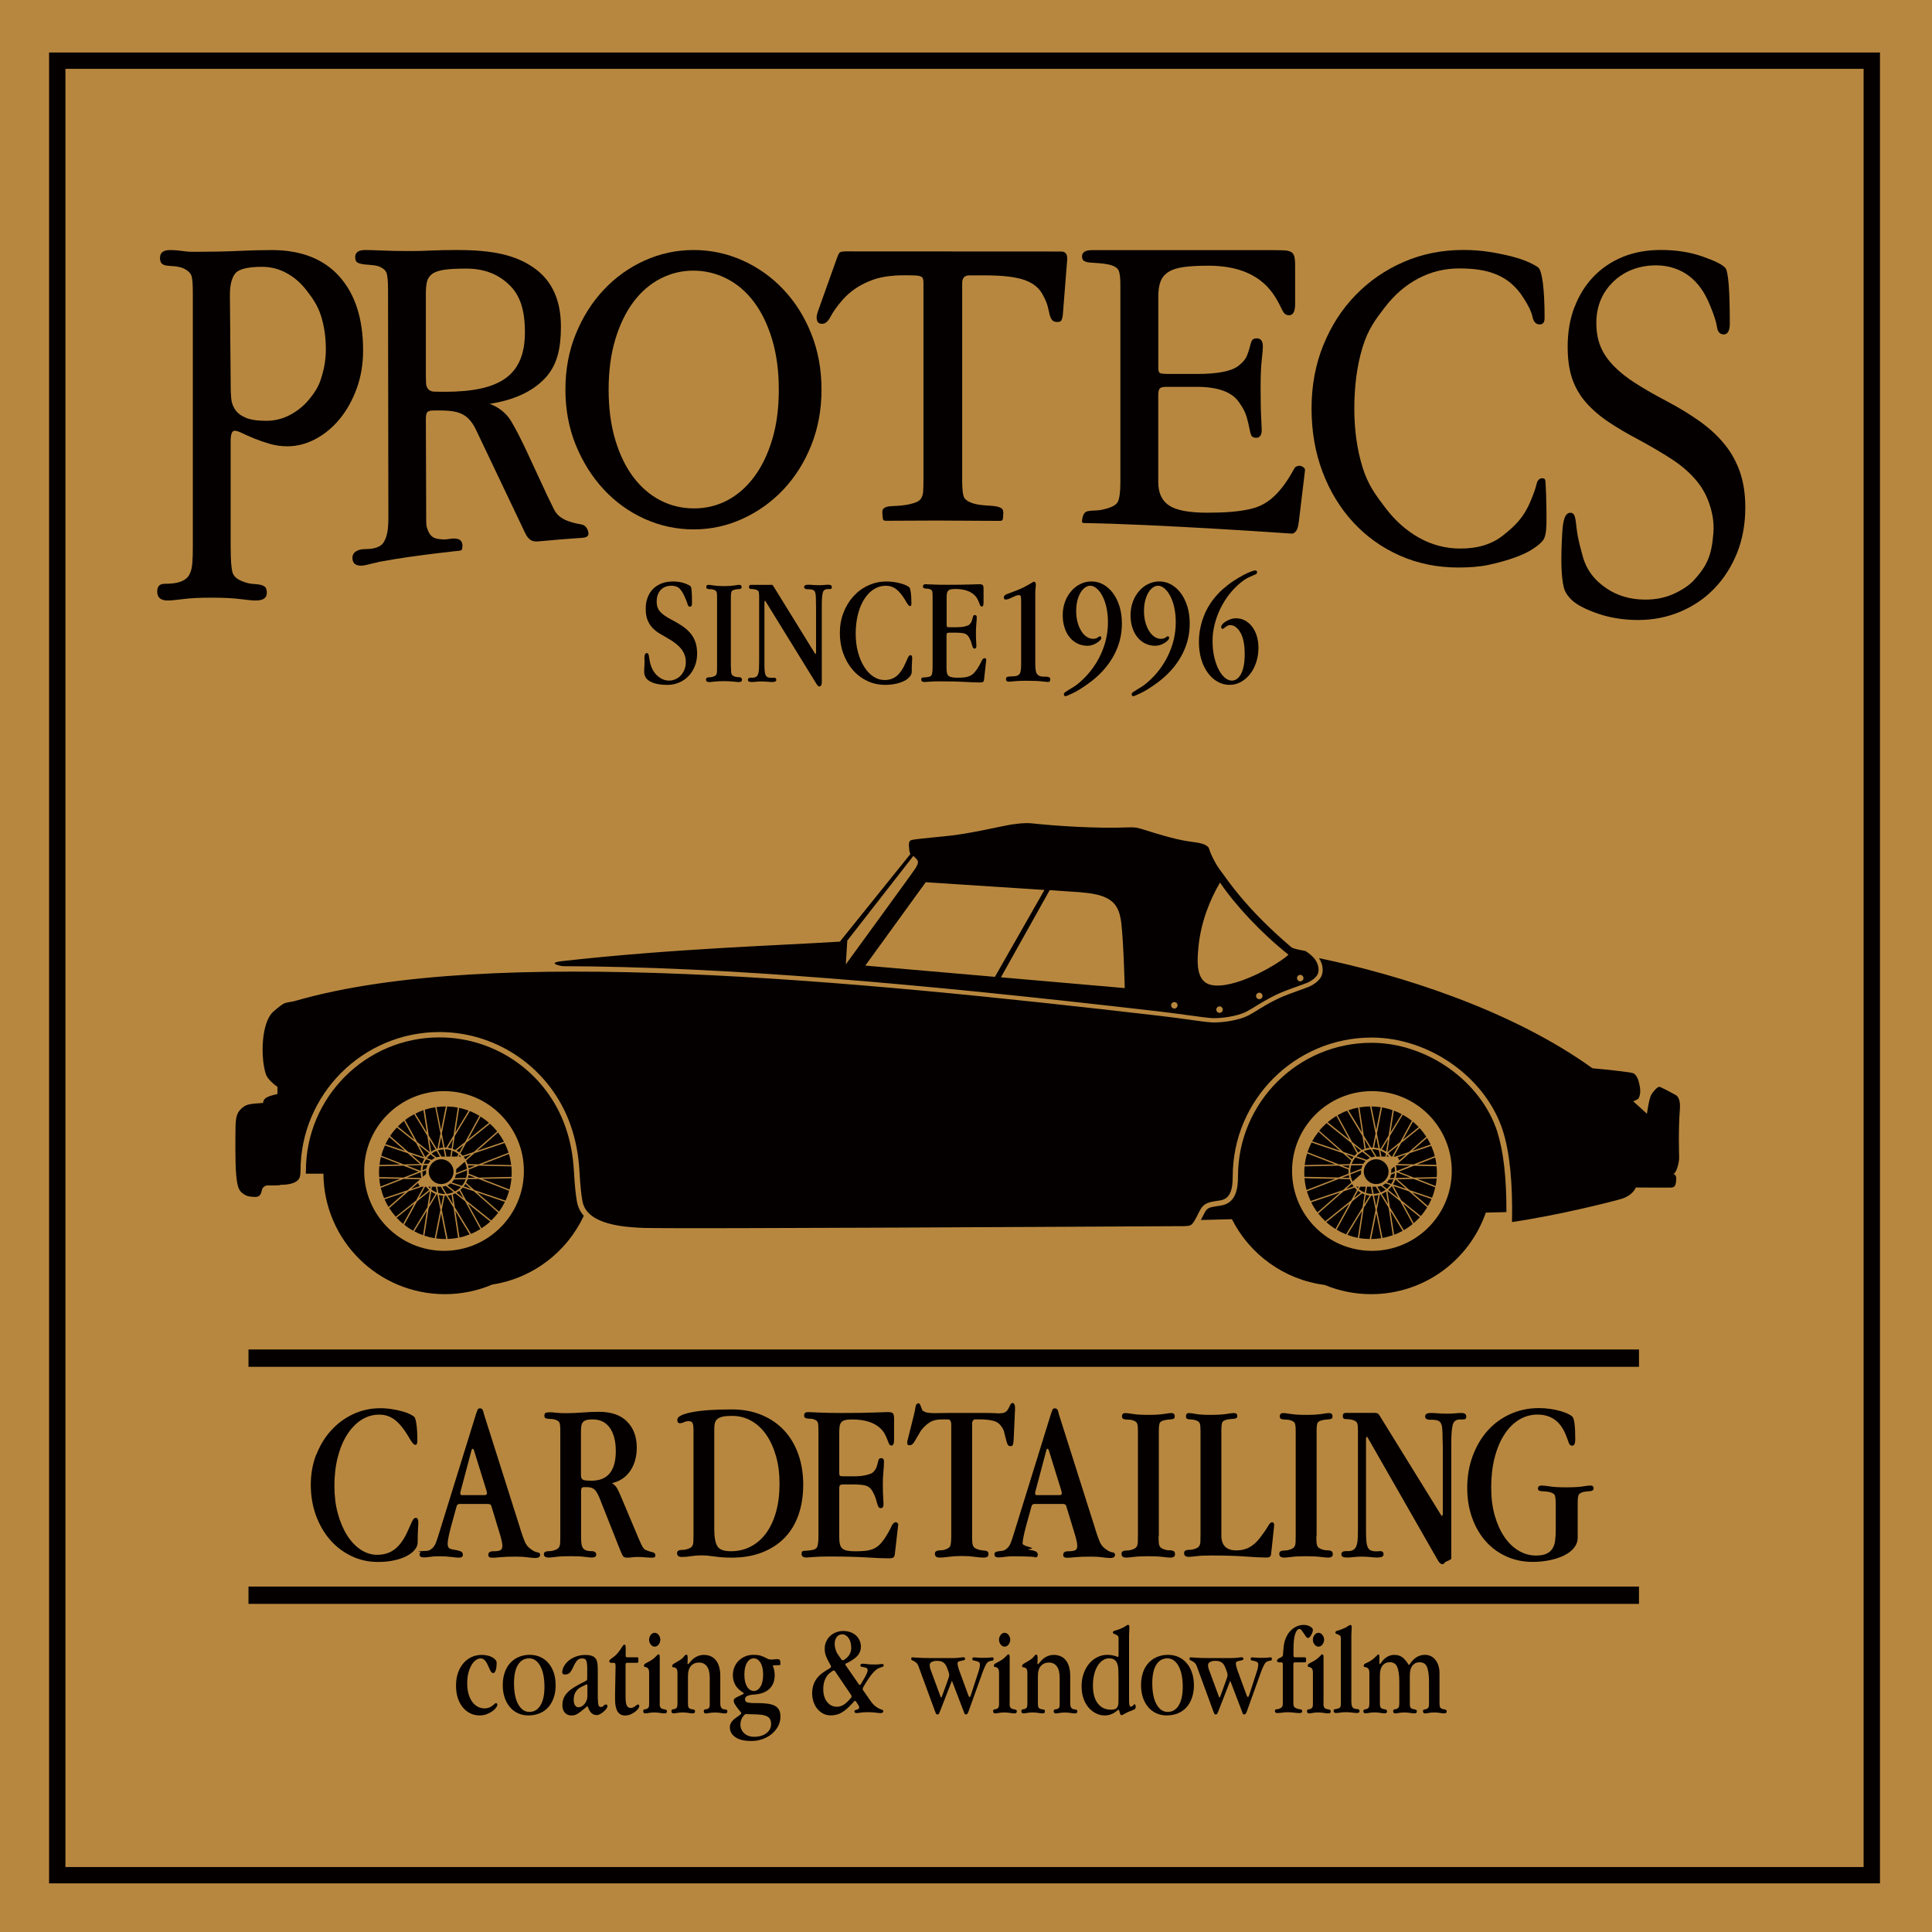 <?xml version="1.0" encoding="UTF-8"?><svg id="_レイヤー_2" xmlns="http://www.w3.org/2000/svg" xmlns:xlink="http://www.w3.org/1999/xlink" viewBox="0 0 34.016 34.016"><defs><style>.cls-1{clip-path:url(#clippath);}.cls-2{fill:none;}.cls-2,.cls-3,.cls-4{stroke-width:0px;}.cls-3{fill:#b8873f;}.cls-4{fill:#040000;}</style><clipPath id="clippath"><rect class="cls-2" width="34.016" height="34.016"/></clipPath></defs><g id="_レイヤー_2-2"><g class="cls-1"><rect class="cls-3" x="0" y="0" width="34.016" height="34.016" transform="translate(34.016 0) rotate(90)"/><path class="cls-4" d="M20.414,17.809c.191.022.369.047.526.068.188.026.336.046.411.049.14.005.425-.028.594-.114.053-.027.125-.072.201-.119.136-.085.291-.167.41-.218s.399-.146.461-.172c.074-.032.168-.096.19-.169.01-.033.034-.156-.095-.29,0,0-.001,0-.002,0-.005-.005-.01-.011-.016-.017-.029-.027-.064-.055-.107-.082-.005-.002-.01-.003-.016-.004-.074-.015-.201-.034-.238-.066-.808-.688-1.135-1.205-1.205-1.294-.156-.197-.23-.396-.241-.439s-.082-.09-.231-.11c-.232-.03-.388-.058-.919-.225-.059-.019-.132-.045-.25-.04-.62.026-1.363-.032-1.725-.071-.123-.013-.332.013-.452.039-.646.136-.846.168-1.17.198-.26.024-.438.045-.478.054s-.065.023-.058.117c.004.053.005.09.024.133-.07.085-.576.717-1.241,1.542-1.068.068-2.924.122-4.888.343-.302.034,0,.089,0,.089,2.871.011,6.173.296,10.515.798ZM22.893,17.164c.031,0,.057.026.057.057s-.026.057-.057.057-.057-.026-.057-.057.026-.057.057-.057ZM21.472,17.833c-.031,0-.057-.026-.057-.057s.026-.057.057-.057.057.026.057.057-.026.057-.057.057ZM22.172,17.592c-.031,0-.057-.026-.057-.057s.026-.057.057-.057.057.026.057.057-.026.057-.057.057ZM21.103,16.649c.046-.428.203-.814.377-1.11.275.405.728.89,1.206,1.27-.154.146-.835.557-1.277.543-.332-.01-.347-.32-.306-.704ZM20.676,17.643c.031,0,.057.026.057.057s-.026.057-.057.057-.057-.026-.057-.057.026-.057.057-.057ZM19.036,15.712c.547.04.667.209.707.547.04.338.06,1.138.06,1.138l-2.18-.19.858-1.534c.263.017.469.031.554.037ZM18.389,15.669l-.872,1.53-2.282-.198c.08-.109,1.064-1.468,1.064-1.468,0,0,1.266.082,2.089.136ZM14.918,16.561l1.164-1.492s.03.03.063.065c.035.037.011.091-.023.148-.034.057-1.23,1.697-1.23,1.697l.026-.419Z"/><path class="cls-4" d="M29.498,19.277c-.043-.023-.17-.096-.272-.14-.04-.017-.121.088-.146.126-.026.038-.053.137-.083.347-.083-.079-.24-.218-.24-.218,0,0,.024-.011.078-.039.022-.011.056-.094.04-.201-.027-.181-.071-.212-.087-.233s-.045-.03-.115-.04c-.154-.022-.353-.045-.635-.07-1.439-1.037-3.417-1.652-4.815-1.939.089.135.064.253.054.288-.029.097-.138.175-.23.215-.064.028-.328.116-.466.174-.117.05-.263.128-.397.211-.077.048-.151.093-.206.122-.17.086-.439.122-.598.122-.011,0-.021,0-.031,0-.079-.003-.229-.023-.418-.05-.157-.022-.334-.046-.525-.068-5.426-.627-11.783-1.243-15.184-.268-.01.003-.031.008-.046.013-.031.006-.119.02-.156.031-.037.011-.113.068-.207.151-.217.194-.227.809-.133,1.099.036.112.205.226.205.226v.126s-.114.025-.165.048c-.051.023-.083.052-.088.109-.207.016-.285.016-.363.083-.069.06-.119.114-.122.328-.003.214-.009.639.013.875.023.237.062.275.143.327.055.036.121.041.199.042s.099-.069.109-.12c.01-.051.062-.088.114-.083.035.003.106,0,.207-.003v-.007c.186,0,.3-.04.34-.119.013-.026.019-.081.019-.125,0-1.349,1.097-2.446,2.446-2.446,1.039,0,1.967.66,2.31,1.643.089.256.137.505.155.805.017.294.033.42.053.53.044.242.287.389.741.446.072.008.152.015.238.02.036.002.072.003.109.005.865.018,7.791-.023,9.374-.031h0s.017,0,.017,0c.014,0,.029,0,.043,0,.004,0,.007,0,.01,0,.012,0,.023,0,.034,0,.004,0,.008,0,.013,0,.023,0,.044-.001.061-.003.086-.008.099-.009.226-.264.039-.078.088-.135.204-.16.04-.009.11-.02.148-.025.164-.023.231-.145.231-.423,0-1.349,1.097-2.446,2.446-2.446,1.02,0,2.013.707,2.311,1.644.12.378.174.917.16,1.604.805-.116,1.788-.365,1.921-.406.214-.065.259-.202.259-.202,0,0,.586.004.627.001.079-.004.077-.077.083-.122.006-.046.004-.105-.051-.12.052,0,.104-.192.104-.278s-.017-.467.013-.865c.012-.151-.031-.222-.074-.245Z"/><path class="cls-4" d="M7.491,20.374c.019-.025.04-.048.064-.068l-.181-.145.117.213Z"/><path class="cls-4" d="M7.5,20.672c.002-.016.001-.032.001-.044,0-.009,0-.017.001-.025l-.066.026c0,.031.004.061.011.089l.052-.046Z"/><path class="cls-4" d="M7.599,20.311l.083.066c.02-.007.042-.011.064-.013l-.061-.101c-.031.012-.059.028-.085.047Z"/><path class="cls-4" d="M7.555,20.951c-.02-.017-.038-.037-.055-.057h-.015s-.111.202-.111.202l.181-.145Z"/><path class="cls-4" d="M7.516,20.393l.085.029c.017-.014.036-.025.055-.034l-.077-.062c-.024.02-.045.042-.063.067Z"/><path class="cls-4" d="M7.592,20.277c.024-.016.049-.03.076-.041l-.11-.182.034.223Z"/><path class="cls-4" d="M8.251,19.555c-.054-.02-.11-.037-.167-.049l-.067.434.234-.386Z"/><path class="cls-4" d="M7.438,20.603l.068-.027c.004-.022.012-.042.021-.062l-.074.002c-.008.028-.013.057-.015.087Z"/><path class="cls-4" d="M7.581,20.439l-.079-.027c-.016.025-.03.051-.04.079l.079-.002c.011-.019.025-.036.04-.051Z"/><path class="cls-4" d="M7.429,20.491c.011-.031.025-.061.043-.088l-.234-.079.191.168Z"/><path class="cls-4" d="M8.033,20.585c-.002.016-.001.032-.001.044,0,.009,0,.017-.001.025l.189-.073c-.005-.045-.019-.087-.038-.126l-.148.13Z"/><path class="cls-4" d="M7.668,21.021c-.027-.011-.052-.025-.076-.041l-.034.223.11-.182Z"/><path class="cls-4" d="M8.609,19.769c-.046-.04-.096-.077-.148-.11l-.224.408.372-.298Z"/><path class="cls-4" d="M7.973,20.229c.014.005.028.011.041.017l.175-.14.252-.46c-.053-.032-.109-.06-.168-.083l-.266.438-.035.228Z"/><path class="cls-4" d="M8.164,20.368c.011.014.021.029.03.044l.101-.089-.132.045Z"/><path class="cls-4" d="M7.674,20.894h-.069s-.008.051-.008.051c.029.022.062.039.097.052l-.02-.103Z"/><circle class="cls-4" cx="7.767" cy="20.629" r=".218"/><path class="cls-4" d="M8.223,20.629c0-.008,0-.016-.001-.024l-.195.076c-.004.022-.012.042-.021.062l.201-.004c.01-.035.016-.072.016-.11Z"/><path class="cls-4" d="M7.581,20.894h-.04c.011.012.022.023.035.034l.005-.034Z"/><path class="cls-4" d="M7.95,21.036c-.022.006-.044.011-.067.014l.093.153-.026-.167Z"/><path class="cls-4" d="M7.851,20.88c-.02.007-.042.011-.064.013l.077.127c.043-.004.084-.015.122-.031l-.135-.109Z"/><path class="cls-4" d="M8.087,20.965c-.016.012-.033.023-.05.033l.122.098-.072-.131Z"/><path class="cls-4" d="M7.838,21.021l-.077-.127h-.063s.022.112.022.112c.035.01.072.016.11.016.003,0,.005,0,.008,0Z"/><path class="cls-4" d="M7.953,20.818l.18.061c.028-.034.051-.074.066-.117l-.206.005c-.011.019-.025.036-.04.051Z"/><path class="cls-4" d="M7.804,21.052c-.026-.002-.052-.006-.077-.012l.04.2.037-.188Z"/><path class="cls-4" d="M8.106,20.307c.015.013.029.027.042.041l.194-.066.412-.361c-.039-.049-.081-.094-.127-.136l-.42.337-.101.185Z"/><path class="cls-4" d="M7.932,20.836c-.017.014-.036.025-.055.034l.134.107c.039-.02.075-.047.105-.079l-.183-.062Z"/><path class="cls-4" d="M8.296,20.934l-.101-.089c-.009.015-.019.03-.03.044l.132.045Z"/><path class="cls-4" d="M7.165,20.522l.24.093h.001c.001-.034.006-.067.015-.099l-.256.006Z"/><path class="cls-4" d="M8.037,20.258c.018.01.034.021.05.033l.072-.131-.122.098Z"/><path class="cls-4" d="M7.952,20.363h.096s.024-.043.024-.043c-.031-.025-.066-.044-.104-.059l-.016.102Z"/><path class="cls-4" d="M8.092,20.363c.011,0,.02,0,.027.001-.009-.01-.018-.019-.028-.028l-.015.027h.017Z"/><path class="cls-4" d="M7.883,20.208c.023.003.046.007.067.014l.026-.167-.093.153Z"/><path class="cls-4" d="M7.773,20.363h.063s-.025-.127-.025-.127c-.036.002-.07.008-.103.019l.065.108Z"/><path class="cls-4" d="M7.727,20.217c.025-.006.051-.01.077-.012l-.037-.188-.04.2Z"/><path class="cls-4" d="M7.405,20.641l-.24.093.256.006c-.009-.032-.014-.065-.015-.099h-.001Z"/><path class="cls-4" d="M7.86,20.363h.069s.017-.11.017-.11c-.035-.011-.072-.017-.111-.017l.025.127Z"/><path class="cls-4" d="M7.828,20.204s.001,0,.002,0c.009,0,.018,0,.026.001l.129-.212.076-.492c-.061-.012-.123-.018-.187-.02l-.095.476.049.247Z"/><path class="cls-4" d="M8.148,20.909c-.013.015-.027.029-.042.041l.101.185.442.354c.044-.043.086-.089.123-.138l-.43-.377-.194-.066Z"/><path class="cls-4" d="M8.014,21.011c-.013.007-.027.012-.041.017l.035.228.285.469c.057-.024.112-.053.165-.085l-.268-.489-.175-.14Z"/><path class="cls-4" d="M8.477,21.627c.055-.036.107-.076.155-.12l-.395-.317.24.437Z"/><path class="cls-4" d="M8.786,21.333c.039-.054.074-.112.104-.172l-.489-.166.385.338Z"/><path class="cls-4" d="M8.09,21.789c.062-.014.122-.032.18-.055l-.253-.417.073.472Z"/><path class="cls-4" d="M7.678,21.804c.053.007.107.011.162.011.005,0,.011,0,.016,0l-.09-.454-.088.443Z"/><path class="cls-4" d="M7.701,21.033s-.007-.003-.011-.004l-.142.235-.076.492c.059.02.12.035.182.045l.1-.5-.053-.267Z"/><path class="cls-4" d="M7.856,21.052c-.009,0-.017.001-.026.001,0,0-.001,0-.002,0l-.049.247.102.514c.063-.002.125-.009.185-.021l-.081-.53-.129-.212Z"/><path class="cls-4" d="M8.233,20.761c-.007.022-.016.043-.027.063l.148.13.546.185c.026-.055.047-.113.064-.173l-.538-.209-.193.004Z"/><path class="cls-4" d="M8.24,20.52c.004.016.008.032.01.049l.119-.046-.129-.003Z"/><path class="cls-4" d="M8.206,20.433c.01.02.019.041.027.063l.193.004.528-.205c-.019-.059-.042-.116-.07-.171l-.53.18-.148.13Z"/><path class="cls-4" d="M10.159,21.163c-.02-.113-.037-.243-.054-.541-.017-.291-.063-.532-.149-.779-.329-.944-1.221-1.578-2.22-1.578-1.296,0-2.35,1.054-2.35,2.35,0,.012,0,.029-.002.05h.31c.009,1.173.963,2.121,2.138,2.121.296,0,.578-.06.834-.169.717-.11,1.316-.575,1.613-1.211-.062-.069-.102-.149-.119-.242ZM7.818,22.023c-.777,0-1.406-.63-1.406-1.406s.63-1.406,1.406-1.406,1.406.63,1.406,1.406-.63,1.406-1.406,1.406Z"/><path class="cls-4" d="M9,20.513c-.008-.067-.021-.132-.04-.195l-.473.184.512.011Z"/><path class="cls-4" d="M8.873,20.102c-.03-.057-.065-.111-.104-.163l-.368.323.472-.16Z"/><path class="cls-4" d="M8.253,20.593c0,.012.002.024.002.036s0,.024-.002.036l.178.069.576-.013c.001-.024.002-.048.002-.073,0-.038-.002-.075-.005-.112l-.573-.013-.178.069Z"/><path class="cls-4" d="M8.368,20.735l-.119-.046c-.002.017-.006.033-.01.049l.129-.003Z"/><path class="cls-4" d="M8.971,20.944c.017-.064.028-.131.034-.199l-.516.011.483.188Z"/><path class="cls-4" d="M7.458,20.894h-.017s-.009,0-.013,0l-.237.081-.337.296c.034.054.072.104.114.152l.358-.287.132-.241Z"/><path class="cls-4" d="M7.113,19.735c-.038.031-.075.064-.109.099l.291.234-.182-.333Z"/><path class="cls-4" d="M6.856,20.02c-.026.04-.049.082-.07.125l.345.117-.276-.242Z"/><path class="cls-4" d="M7.464,20.375l-.139-.253-.338-.271c-.043.046-.083.096-.119.149l.322.282.274.093Z"/><path class="cls-4" d="M6.707,20.37c-.011.046-.02.092-.025.14l.364-.008-.338-.132Z"/><path class="cls-4" d="M7.396,20.494l-.217-.19-.402-.136c-.026.058-.048.118-.064.18l.394.153.289-.006Z"/><path class="cls-4" d="M7.691,20.228s.007-.003.011-.004l.053-.267-.092-.463c-.063.01-.125.025-.184.044l.07.455.142.235Z"/><path class="cls-4" d="M7.455,19.546c-.049.017-.096.037-.142.061l.203.334-.061-.395Z"/><path class="cls-4" d="M7.569,20.287l-.044-.286-.233-.384c-.056.03-.11.064-.16.103l.212.386.225.181Z"/><path class="cls-4" d="M7.849,19.481s-.006,0-.009,0c-.053,0-.104.004-.155.011l.081.405.083-.416Z"/><path class="cls-4" d="M7.372,20.629l-.269-.105-.424.009c-.004.038-.006.076-.006.115,0,.026.001.051.003.076l.427.009.269-.105Z"/><path class="cls-4" d="M6.983,21.44c.036.039.074.075.115.109l.197-.36-.312.251Z"/><path class="cls-4" d="M6.772,21.117c.02.046.043.091.069.133l.292-.256-.361.122Z"/><path class="cls-4" d="M7.569,20.97l-.225.181-.227.413c.049.039.102.074.157.105l.251-.413.044-.286Z"/><path class="cls-4" d="M7.295,21.68c.049.026.101.049.154.068l.066-.431-.221.364Z"/><path class="cls-4" d="M6.678,20.748c.004.049.011.096.021.143l.347-.135-.368-.008Z"/><path class="cls-4" d="M7.238,20.934l.152-.051s-.003-.003-.004-.005c-.008-.011-.023-.035-.025-.052l-.123.108Z"/><path class="cls-4" d="M7.396,20.763l-.289-.006-.403.157c.015.063.034.123.058.181l.417-.141.217-.19Z"/><path class="cls-4" d="M23.774,20.629c0,.008,0,.016.001.024l.195-.076c.004-.022.012-.042.021-.062l-.201.004c-.01.035-.016.072-.016.11Z"/><path class="cls-4" d="M23.921,20.894h-.017c-.012,0-.02,0-.027-.001.009.01.019.019.029.028l.015-.027Z"/><path class="cls-4" d="M23.96,20.999c-.018-.01-.034-.021-.05-.033l-.072.131.122-.098Z"/><circle class="cls-4" cx="24.23" cy="20.629" r=".218"/><path class="cls-4" d="M24.416,20.363h.04c-.011-.012-.022-.023-.035-.034l-.005.034Z"/><path class="cls-4" d="M24.323,20.363h.069s.008-.051.008-.051c-.029-.022-.062-.039-.097-.052l.02.103Z"/><path class="cls-4" d="M24.045,20.894h-.096s-.024.043-.024.043c.031.025.066.044.104.059l.016-.102Z"/><path class="cls-4" d="M24.329,20.236c.027.011.052.025.076.041l.034-.223-.11.182Z"/><path class="cls-4" d="M24.576,20.74l.256-.006-.24-.093h0c-.001.034-.006.067-.015.099Z"/><path class="cls-4" d="M24.568,20.766c-.011.031-.025.061-.043.088l.234.079-.191-.168Z"/><path class="cls-4" d="M24.576,20.517c.009.032.014.065.015.099h0s.24-.093.24-.093l-.256-.006Z"/><path class="cls-4" d="M24.442,20.306c.02.017.039.036.056.057h.014s.111-.202.111-.202l-.181.145Z"/><path class="cls-4" d="M24.506,20.883c-.019.025-.04.048-.064.068l.181.145-.117-.213Z"/><path class="cls-4" d="M24.481,20.865l-.085-.029c-.017.014-.036.025-.056.034l.077.062c.024-.02.045-.042.063-.067Z"/><path class="cls-4" d="M24.114,21.05c-.023-.003-.046-.007-.067-.014l-.026.167.093-.153Z"/><path class="cls-4" d="M24.137,20.894h-.069s-.017.11-.017.11c.035.011.072.017.111.017l-.025-.127Z"/><path class="cls-4" d="M24.398,20.946l-.083-.066c-.02.007-.042.011-.064.013l.061.101c.031-.012.059-.028.085-.047Z"/><path class="cls-4" d="M24.405,20.98c-.024.016-.049.03-.076.041l.11.182-.034-.223Z"/><path class="cls-4" d="M24.159,20.236l.077.127h.063s-.022-.112-.022-.112c-.035-.01-.072-.016-.11-.016-.003,0-.005,0-.008,0Z"/><path class="cls-4" d="M24.27,21.04c-.025.006-.051.01-.077.012l.037.188.04-.2Z"/><path class="cls-4" d="M23.965,20.629c0-.009,0-.017.001-.025l-.189.073c.006.045.019.087.038.126l.148-.13c.002-.016.001-.032.001-.044Z"/><path class="cls-4" d="M24.224,20.894h-.063s.025.127.025.127c.036-.002.07-.008.103-.019l-.065-.108Z"/><path class="cls-4" d="M23.701,20.934l.132-.045c-.011-.014-.021-.029-.03-.044l-.101.089Z"/><path class="cls-4" d="M24.416,20.818l.079.027c.016-.025.03-.051.04-.08l-.079.002c-.011.019-.025.036-.04.051Z"/><path class="cls-4" d="M25.189,20.152c-.019-.041-.04-.08-.064-.118l-.26.228.324-.11Z"/><path class="cls-4" d="M24.636,20.431l.123-.108-.152.051s.003.003.004.005c.008.011.023.035.025.052Z"/><path class="cls-4" d="M24.044,20.439l-.18-.061c-.028.034-.051.074-.066.117l.206-.005c.011-.019.025-.036.04-.051Z"/><path class="cls-4" d="M24.539,20.363h.017s.009,0,.013,0l.237-.081.306-.268c-.035-.054-.074-.105-.117-.152l-.324.26-.132.241Z"/><path class="cls-4" d="M24.979,19.845c-.032-.034-.066-.066-.103-.096l-.175.319.277-.223Z"/><path class="cls-4" d="M24.047,20.221c.022-.006.044-.011.067-.014l-.093-.153.026.167Z"/><path class="cls-4" d="M24.193,20.205c.026.002.052.006.077.012l-.04-.2-.037.188Z"/><path class="cls-4" d="M24.559,20.654l-.068.027c-.004.022-.012.042-.021.062l.074-.002c.008-.028.013-.057.015-.087Z"/><path class="cls-4" d="M23.91,20.292c.016-.012.033-.023.05-.033l-.122-.098.072.131Z"/><path class="cls-4" d="M24.065,20.421c.017-.014.036-.025.056-.034l-.134-.107c-.039.02-.075.047-.105.079l.183.062Z"/><path class="cls-4" d="M23.701,20.323l.101.089c.009-.015.019-.03.03-.044l-.132-.045Z"/><path class="cls-4" d="M24.146,20.377c.02-.007.042-.011.064-.013l-.077-.127c-.043.004-.084.015-.122.031l.135.109Z"/><path class="cls-4" d="M24.549,20.539l-.052.046c-.002.016-.001.032-.001.044,0,.009,0,.017-.001.025l.066-.026c0-.031-.004-.061-.011-.089Z"/><path class="cls-4" d="M24.546,21.74c.052-.02.102-.043.15-.069l-.215-.354.065.423Z"/><path class="cls-4" d="M24.306,21.029s-.007.003-.011.004l-.053.267.099.496c.063-.011.123-.028.182-.048l-.074-.484-.142-.235Z"/><path class="cls-4" d="M24.428,20.287l.225-.181.204-.373c-.05-.04-.103-.075-.159-.106l-.227.374-.044.286Z"/><path class="cls-4" d="M24.14,21.815c.061,0,.12-.005.178-.015l-.087-.44-.09.454Z"/><path class="cls-4" d="M23.722,21.742c.059.022.121.04.185.052l.073-.477-.258.425Z"/><path class="cls-4" d="M23.352,21.517c.05.045.104.086.162.122l.246-.449-.408.327Z"/><path class="cls-4" d="M24.024,21.028c-.014-.005-.028-.011-.041-.017l-.175.14-.274.5c.053.032.108.059.166.082l.29-.477.035-.228Z"/><path class="cls-4" d="M24.891,21.535c.038-.033.075-.068.109-.106l-.298-.239.189.345Z"/><path class="cls-4" d="M24.169,21.053s-.001,0-.002,0c-.009,0-.018,0-.026-.001l-.129.212-.082.534c.061.011.123.016.186.017l.102-.515-.049-.247Z"/><path class="cls-4" d="M25.276,20.882c.009-.044.015-.088.019-.134l-.343.008.324.126Z"/><path class="cls-4" d="M24.601,20.494l.289.006.372-.145c-.016-.063-.038-.123-.063-.181l-.38.129-.217.191Z"/><path class="cls-4" d="M25.291,20.509c-.005-.044-.013-.088-.023-.13l-.316.123.339.007Z"/><path class="cls-4" d="M26.366,19.937c-.286-.899-1.24-1.577-2.219-1.577-1.296,0-2.35,1.054-2.35,2.35,0,.221-.036.48-.314.518-.043.006-.107.016-.14.023-.08.017-.109.05-.138.109-.023.047-.043.086-.062.12l.547-.014c.313.62.919,1.066,1.635,1.158.252.104.527.162.816.162.935,0,1.729-.6,2.019-1.436l.363-.009c.002-.595-.051-1.065-.158-1.402ZM24.155,22.023c-.777,0-1.406-.63-1.406-1.406s.63-1.406,1.406-1.406,1.406.63,1.406,1.406-.63,1.406-1.406,1.406Z"/><path class="cls-4" d="M24.625,20.629l.269.105.402-.009c.002-.025.003-.051.003-.076,0-.039-.002-.077-.006-.115l-.399-.009-.269.105Z"/><path class="cls-4" d="M23.891,20.95c-.015-.013-.029-.027-.042-.041l-.194.066-.445.39c.038.048.079.094.124.136l.455-.365.102-.185Z"/><path class="cls-4" d="M25.14,21.236c.024-.041.045-.083.064-.126l-.339-.115.275.241Z"/><path class="cls-4" d="M24.601,20.763l.217.191.395.134c.024-.059.043-.12.057-.183l-.381-.148-.289.006Z"/><path class="cls-4" d="M24.533,20.882l.139.253.343.276c.042-.048.079-.099.113-.154l-.322-.282-.274-.093Z"/><path class="cls-4" d="M24.428,20.97l.044.286.245.403c.055-.032.107-.068.156-.108l-.219-.4-.225-.181Z"/><path class="cls-4" d="M23.983,20.247c.013-.007.027-.012.041-.017l-.035-.228-.271-.446c-.059.022-.115.049-.169.08l.258.471.175.14Z"/><path class="cls-4" d="M23.912,19.501c-.059.011-.116.027-.171.046l.239.393-.068-.439Z"/><path class="cls-4" d="M23.529,19.648c-.055.033-.106.07-.154.111l.385.309-.23-.42Z"/><path class="cls-4" d="M24.141,20.205c.009,0,.018-.001.026-.001,0,0,.001,0,.002,0l.049-.247-.095-.476c-.064,0-.127.006-.188.016l.076.496.129.212Z"/><path class="cls-4" d="M23.849,20.348c.013-.015.027-.029.042-.041l-.102-.185-.433-.347c-.046.041-.089.086-.129.133l.426.374.194.066Z"/><path class="cls-4" d="M24.31,19.494c-.053-.008-.107-.012-.163-.013l.083.415.08-.402Z"/><path class="cls-4" d="M24.678,19.616c-.044-.023-.09-.044-.137-.062l-.059.386.197-.324Z"/><path class="cls-4" d="M24.296,20.224s.007.003.011.004l.142-.235.069-.447c-.059-.021-.121-.037-.184-.048l-.091.459.053.267Z"/><path class="cls-4" d="M23.014,20.309c-.02.066-.034.134-.042.204l.537-.012-.495-.193Z"/><path class="cls-4" d="M22.968,20.744c.006.071.018.141.036.208l.505-.196-.541-.012Z"/><path class="cls-4" d="M23.744,20.664c0-.012-.002-.024-.002-.036s0-.024.002-.036l-.178-.069-.597.013c-.003.037-.005.074-.005.111,0,.024,0,.048.002.072l.6.013.178-.069Z"/><path class="cls-4" d="M23.791,20.824c-.01-.02-.019-.041-.027-.063l-.193-.004-.56.218c.017.059.039.116.065.171l.567-.192.148-.13Z"/><path class="cls-4" d="M23.086,21.168c.031.063.068.123.11.178l.401-.351-.51.173Z"/><path class="cls-4" d="M23.214,19.927c-.041.053-.079.109-.111.168l.493.167-.382-.336Z"/><path class="cls-4" d="M23.764,20.496c.007-.022.016-.043.027-.063l-.148-.13-.551-.187c-.028.054-.052.111-.071.17l.55.214.193-.004Z"/><path class="cls-4" d="M23.629,20.522l.119.046c.002-.017.006-.033.01-.049l-.129.003Z"/><path class="cls-4" d="M23.629,20.735l.129.003c-.004-.016-.008-.032-.01-.049l-.119.046Z"/><path class="cls-4" d="M5.57,25.612c.063-.164.15-.307.261-.428.111-.122.24-.217.387-.286.148-.069.307-.104.477-.104.073,0,.143.006.211.017.068.011.129.024.183.04.054.015.099.032.134.05.035.018.06.034.073.047.013.014.026.056.036.128.011.072.016.169.016.29,0,.049-.011.073-.033.073-.019,0-.039-.014-.059-.043-.02-.028-.045-.068-.075-.12-.073-.122-.149-.214-.228-.276-.079-.062-.171-.093-.276-.093-.111,0-.214.03-.309.089-.095.06-.178.144-.25.254-.072.11-.128.242-.169.398-.041.156-.061.328-.061.517,0,.176.02.338.061.485.041.148.095.275.164.384.069.108.149.192.24.252.091.059.186.089.286.089.127,0,.233-.035.319-.104.085-.069.159-.174.221-.315.032-.073.058-.13.077-.171.019-.041.041-.061.065-.061.03,0,.045.028.045.085,0,.016-.002.054-.006.112-.004.058-.006.136-.006.233,0,.046-.017.09-.051.132-.034.042-.082.079-.144.111-.062.032-.136.057-.221.076-.085.019-.179.028-.282.028-.171,0-.328-.035-.473-.106-.145-.07-.27-.166-.375-.288-.105-.122-.187-.265-.247-.43-.059-.165-.089-.344-.089-.536,0-.189.032-.366.095-.53Z"/><path class="cls-4" d="M9.16,26.918c.03.095.057.171.081.228.024.057.064.103.118.138.038.027.072.043.104.047.031.004.047.018.047.043,0,.038-.028.057-.085.057-.035,0-.081-.004-.136-.012-.056-.008-.124-.012-.205-.012-.114,0-.205.003-.274.01-.069.007-.117.01-.144.01-.046,0-.069-.016-.069-.049,0-.043.027-.065.081-.065.068,0,.112-.007.134-.02.022-.014.033-.039.033-.077,0-.035-.012-.096-.037-.183l-.158-.52c-.006-.022-.026-.033-.061-.033h-.504c-.008,0-.017.003-.026.01s-.016.015-.018.026l-.098.354c-.041.157-.061.259-.061.306,0,.04.008.066.024.08.016.013.043.022.081.028.054.008.095.018.122.029.027.011.041.032.041.062,0,.033-.023.05-.069.05-.03,0-.075-.004-.134-.012-.06-.008-.133-.012-.219-.012-.06,0-.112.003-.156.01-.045.007-.082.01-.112.01-.049,0-.073-.017-.073-.052,0-.022.007-.036.02-.042.014-.007-.065-.011-.045-.014.02-.003.138-.005.161-.008.023-.003.045-.012.067-.028.038-.027.066-.065.085-.115.019-.05.039-.111.061-.184l.646-2.085c.011-.03.02-.053.026-.071.007-.017.021-.026.043-.026.03,0,.049.018.057.053.008.035.022.081.041.138l.613,1.933ZM8.324,25.508c-.011,0-.019.011-.024.033l-.191.719c-.003.011-.004.02-.004.028v.012c0,.016.009.024.028.024h.406c.008,0,.016-.003.024-.01.008-.007.012-.014.012-.022,0-.005-.003-.019-.008-.041l-.219-.707c-.008-.024-.016-.037-.024-.037Z"/><path class="cls-4" d="M10.874,26.222c.023.043.045.092.067.146l.236.56c.046.111.083.196.11.256.027.06.054.095.081.106.046.019.086.032.12.039.034.007.051.025.051.055,0,.019-.006.03-.016.035-.011.004-.028.006-.053.006-.035,0-.074-.002-.116-.006-.042-.004-.086-.006-.132-.006-.03,0-.06.002-.089.006-.03.004-.06.006-.089.006-.041,0-.067-.011-.079-.033-.012-.022-.028-.056-.047-.102l-.366-.924c-.03-.071-.06-.119-.089-.144-.03-.026-.076-.039-.138-.039h-.041c-.035,0-.053.019-.053.058v.811c0,.041.001.078.004.109.003.032.009.058.02.08.011.022.028.039.053.051.024.012.058.018.101.018.059,0,.089.021.089.062,0,.034-.027.051-.081.051-.022,0-.062-.004-.122-.012-.06-.008-.142-.012-.248-.012s-.191.004-.254.012c-.064.008-.108.012-.132.012-.057,0-.085-.019-.085-.058,0-.017.005-.029.014-.036s.022-.012.037-.015c.015-.002.032-.004.051-.004s.038-.003.057-.008c.032-.008.058-.018.075-.029.018-.011.03-.025.039-.043.008-.018.013-.041.014-.069.001-.029.002-.065.002-.108v-1.87c0-.065-.005-.11-.014-.133-.009-.023-.035-.041-.075-.055-.027-.008-.053-.012-.077-.012-.022,0-.041-.001-.059-.004-.018-.003-.031-.007-.041-.014-.009-.007-.014-.021-.014-.043,0-.027.009-.044.026-.049.018-.005.045-.008.083-.008.016,0,.047.003.093.008.046.006.104.008.175.008.103,0,.203-.004.299-.012.096-.008.19-.012.283-.012.22,0,.386.058.498.173.113.115.169.267.169.457,0,.163-.039.3-.116.412-.077.112-.184.183-.319.213.043.03.077.066.1.11ZM10.27,26.056c.027.01.076.014.147.014.283,0,.425-.174.425-.521,0-.172-.035-.308-.104-.408-.07-.1-.171-.15-.305-.15-.046,0-.083.004-.11.012-.027.008-.048.021-.061.039-.014.018-.023.04-.027.066-.004.026-.006.055-.006.088v.779c0,.044.014.07.041.08Z"/><path class="cls-4" d="M12.209,25.151c0-.043-.006-.075-.016-.097-.011-.022-.034-.032-.069-.032-.03,0-.057.006-.081.018-.024.012-.049.018-.073.018-.03,0-.045-.02-.045-.061,0-.054.083-.098.248-.131.165-.034.402-.051.712-.051.193,0,.367.032.523.097.156.065.288.155.397.271.108.116.192.256.25.419.058.163.087.342.087.536,0,.197-.028.375-.083.534-.056.159-.138.294-.246.405s-.241.196-.397.257c-.156.061-.336.091-.539.091-.106,0-.203-.007-.291-.02-.088-.013-.167-.02-.238-.02-.062,0-.122.005-.179.014-.057.009-.111.014-.163.014-.057,0-.085-.022-.085-.065,0-.019.005-.032.014-.04.009-.008.022-.013.037-.016.015-.003.032-.004.051-.004s.038-.003.057-.008c.032-.008.058-.017.075-.028.018-.011.03-.025.039-.042.008-.018.013-.04.014-.069.001-.028.002-.064.002-.107v-1.881ZM12.63,27.224c.037.059.116.088.238.088.13,0,.248-.028.353-.084.106-.056.196-.135.27-.237.074-.102.132-.227.173-.374.041-.147.061-.313.061-.499,0-.172-.02-.33-.061-.476-.041-.146-.098-.272-.171-.378-.073-.106-.161-.189-.264-.247-.103-.059-.217-.088-.341-.088-.07,0-.126.005-.166.014-.041.01-.072.024-.093.043-.022.019-.036.043-.043.071-.007.029-.01.063-.01.104v1.762c0,.142.018.242.055.301Z"/><path class="cls-4" d="M15.742,25.349c0,.068-.015.102-.045.102-.019,0-.033-.009-.043-.028-.009-.019-.02-.043-.03-.073-.011-.03-.026-.063-.045-.1-.019-.037-.046-.071-.081-.104-.111-.103-.276-.154-.495-.154-.054,0-.096.004-.126.012-.03.008-.052.022-.067.041-.015.019-.024.044-.028.075-.004.031-.006.071-.006.12v.672c0,.035.003.058.008.067.005.009.027.014.065.014h.183c.084,0,.157-.007.219-.022.062-.015.103-.032.122-.051.027-.027.046-.055.057-.083.011-.028.019-.055.024-.079.005-.024.011-.045.018-.061.007-.016.021-.024.043-.024.032,0,.049.019.049.057,0,.051-.003.111-.01.179-.007.068-.01.143-.01.226,0,.095.002.171.006.23.004.058.006.097.006.116,0,.049-.016.073-.049.073-.016,0-.029-.007-.039-.022-.009-.015-.018-.035-.024-.061-.007-.026-.016-.056-.026-.089-.011-.034-.027-.071-.049-.112-.033-.062-.076-.1-.13-.114-.054-.014-.125-.02-.211-.02h-.179c-.03,0-.049.005-.059.014-.009.01-.014.029-.014.059v.842c0,.057.004.103.012.137.008.034.023.06.045.078.022.018.051.03.089.037.038.007.087.01.146.01.062,0,.118-.003.168-.008.05-.005.095-.016.136-.033.041-.016.077-.04.11-.071.033-.031.065-.071.098-.12.049-.076.085-.141.11-.197.024-.056.053-.083.085-.083.008,0,.017.005.026.014.009.009.014.017.014.022-.003.027-.006.052-.008.073l-.045.394c-.003.031-.006.054-.008.07-.003.016-.008.03-.016.04-.008.01-.02.017-.034.019-.015.003-.037.004-.067.004-.084,0-.212-.005-.384-.016-.172-.01-.389-.016-.652-.016-.122,0-.215.003-.279.009-.064.006-.104.009-.12.009-.06,0-.089-.022-.089-.065,0-.035.016-.053.049-.053s.074-.004.126-.012c.059-.008.095-.032.106-.073.011-.041.016-.1.016-.179v-1.863c0-.062-.003-.106-.01-.13-.007-.024-.029-.043-.067-.057-.022-.008-.043-.012-.065-.012s-.041-.001-.057-.004c-.016-.003-.029-.007-.039-.014-.009-.007-.014-.021-.014-.042,0-.038.023-.057.069-.057.016,0,.074.003.175.008.1.005.244.008.431.008.238,0,.424-.003.556-.008.133-.005.213-.008.24-.008.054,0,.087.009.097.028.011.019.016.05.016.093v.365Z"/><path class="cls-4" d="M17.847,25.349c-.003.046-.007.076-.014.091-.007.015-.021.022-.043.022-.019,0-.033-.007-.043-.02-.009-.014-.018-.033-.024-.057-.007-.024-.014-.053-.022-.085-.008-.032-.018-.069-.028-.11-.038-.087-.089-.141-.154-.165-.065-.023-.16-.035-.285-.035h-.065c-.016,0-.029.007-.039.022-.009.015-.014.029-.014.043v1.984c0,.043,0,.078.002.105.001.027.005.049.012.067.007.018.018.032.032.043.015.011.036.02.063.028.024.008.047.013.069.015.022.001.041.004.057.006.016.003.029.008.039.017.009.008.014.024.014.046,0,.039-.028.058-.085.058-.043,0-.097-.005-.161-.014-.064-.009-.139-.014-.226-.014-.084,0-.159.005-.224.014s-.119.014-.163.014c-.057,0-.085-.022-.085-.066,0-.019.005-.033.016-.042.011-.008.024-.014.041-.017.016-.003.035-.004.057-.004.022,0,.043-.004.065-.012.051-.016.083-.039.093-.069.011-.03.016-.088.016-.174v-1.972c0-.016-.005-.033-.014-.051-.009-.018-.022-.026-.039-.026h-.114c-.084,0-.153.016-.207.049-.054.033-.107.081-.158.146-.049.081-.086.145-.112.191-.026.046-.055.069-.087.069h-.008c-.011,0-.02-.003-.026-.008-.007-.005-.01-.022-.01-.049,0-.003.001-.011.004-.024.003-.013.007-.028.012-.045l.102-.408c.013-.06.024-.11.03-.148.007-.038.024-.057.051-.057.011,0,.02.007.026.02.007.014.013.029.02.047.007.018.013.034.018.049.005.015.015.022.028.022.024.024.088.036.191.036.038,0,.081,0,.13-.002.049-.001.103-.002.163-.002h.501c.068,0,.224.001.277.004.053.003.002.004.04.004.065,0,.108-.006.13-.02.019-.011.035-.026.047-.045.012-.019.022-.037.03-.055.008-.018.016-.033.024-.045.008-.012.018-.018.029-.018.016,0,.028.009.035.026.007.018.01.033.01.047v.045l-.024.527Z"/><path class="cls-4" d="M19.282,26.918c.03.095.057.171.081.228.024.057.064.103.118.138.038.027.072.043.104.047.031.004.047.018.047.043,0,.038-.028.057-.085.057-.035,0-.081-.004-.136-.012-.056-.008-.124-.012-.205-.012-.114,0-.205.003-.274.01-.069.007-.117.01-.144.01-.046,0-.069-.016-.069-.049,0-.043.027-.065.081-.065.068,0,.112-.007.134-.02.022-.014.033-.039.033-.077,0-.035-.012-.096-.037-.183l-.158-.52c-.005-.022-.026-.033-.061-.033h-.504c-.008,0-.017.003-.026.01-.009.007-.016.015-.018.026l-.098.354c-.041.157-.061.259-.061.306,0,.04.152.066.168.08.016.013-.101.022-.063.028.054.008.095.018.122.029.027.011.041.032.041.062,0,.033-.023.05-.069.05-.03,0,.069-.004.01-.012-.06-.008-.277-.012-.363-.012-.06,0-.112.003-.156.01-.045.007-.082.01-.112.01-.049,0-.073-.017-.073-.052,0-.022.007-.036.02-.042.014-.007.031-.011.051-.014.02-.003.042-.005.065-.008.023-.003.045-.012.067-.028.038-.027.066-.065.085-.115.019-.05.039-.111.061-.184l.646-2.085c.011-.03.019-.053.026-.071.007-.017.021-.026.043-.026.03,0,.049.018.057.053.008.035.022.081.041.138l.613,1.933ZM18.445,25.508c-.011,0-.019.011-.024.033l-.191.719c-.003.011-.004.02-.004.028v.012c0,.016.009.024.028.024h.406c.008,0,.016-.003.024-.01.008-.007.012-.014.012-.022,0-.005-.003-.019-.008-.041l-.219-.707c-.008-.024-.016-.037-.024-.037Z"/><path class="cls-4" d="M20.399,27.041c0,.043,0,.078.002.105.001.027.005.049.012.067.007.018.018.032.033.042.015.011.036.02.063.028.024.008.047.012.069.012.022,0,.041.001.057.004.016.003.029.009.039.019.009.01.014.026.014.048,0,.039-.028.058-.085.058-.024,0-.068-.004-.132-.012-.064-.008-.148-.012-.254-.012s-.191.004-.254.012c-.064.008-.108.012-.132.012-.057,0-.085-.021-.085-.065,0-.019.005-.032.014-.04s.022-.014.037-.016c.015-.003.032-.004.051-.004s.038-.003.057-.008c.032-.008.057-.017.075-.028.018-.011.03-.025.039-.042.008-.018.013-.04.014-.069.001-.028.002-.064.002-.107v-1.852c0-.065-.005-.109-.014-.131-.009-.023-.035-.041-.075-.055-.027-.008-.053-.012-.077-.012-.022,0-.041-.001-.059-.004-.018-.003-.031-.007-.041-.014-.009-.007-.014-.02-.014-.042,0-.037.02-.056.061-.056.022,0,.065.006.13.016.065.011.156.016.273.016s.208-.005.273-.016c.065-.011.108-.016.13-.016.041,0,.061.019.061.057,0,.019-.004.032-.012.038-.008.007-.02.011-.037.014-.016.003-.035.005-.057.006-.022.001-.045.005-.069.01-.052.011-.082.029-.091.055-.009.026-.014.071-.014.135v1.848Z"/><path class="cls-4" d="M21.504,27.034c0,.175.088.263.264.263.087,0,.164-.018.231-.055.068-.037.13-.093.187-.169.062-.081.108-.147.136-.197.028-.05.054-.075.075-.075.008,0,.016.004.024.012s.012.015.012.02v.024c0,.011-.001.027-.004.049l-.041.382c-.003.019-.005.033-.006.044-.001.011-.002.018-.002.024,0,.045-.027.067-.081.067-.087,0-.211-.006-.374-.018-.163-.012-.364-.018-.606-.018-.106,0-.191.004-.254.012-.064.008-.108.012-.132.012-.057,0-.085-.021-.085-.064,0-.019.005-.032.014-.04.009-.008.022-.013.037-.016.015-.003.032-.004.051-.004s.038-.003.057-.008c.032-.008.058-.017.075-.028.018-.011.03-.025.039-.042.008-.017.013-.04.014-.068.001-.028.002-.064.002-.107v-1.842c0-.062-.004-.105-.012-.129-.008-.024-.031-.043-.069-.056-.024-.008-.047-.013-.069-.014-.022-.001-.04-.003-.055-.004-.015-.001-.027-.005-.037-.012-.009-.007-.014-.021-.014-.042,0-.037.018-.056.053-.056.022,0,.062.006.12.016.058.011.143.016.254.016.122,0,.216-.005.283-.016.066-.011.11-.016.132-.016.041,0,.061.017.061.051,0,.017-.004.029-.012.035-.008.006-.02.01-.037.013-.016.002-.035.004-.057.006-.022.001-.045.004-.069.009-.052.011-.082.029-.091.055-.009.026-.014.071-.014.136v1.853Z"/><path class="cls-4" d="M23.177,27.041c0,.043,0,.078.002.105.001.027.005.049.012.067.007.018.018.032.033.042.015.011.036.02.063.028.024.008.047.012.069.012s.041.001.057.004c.016.003.029.009.039.019.009.01.014.026.014.048,0,.039-.028.058-.085.058-.024,0-.068-.004-.132-.012-.064-.008-.149-.012-.254-.012s-.191.004-.254.012c-.064.008-.108.012-.132.012-.057,0-.085-.021-.085-.065,0-.019.005-.032.014-.04.009-.008.022-.014.037-.016.015-.003.032-.004.051-.004s.038-.003.057-.008c.032-.008.058-.017.075-.028.018-.011.03-.025.039-.042.008-.018.013-.04.014-.069.001-.028.002-.064.002-.107v-1.852c0-.065-.005-.109-.014-.131-.009-.023-.035-.041-.075-.055-.027-.008-.053-.012-.077-.012-.022,0-.041-.001-.059-.004-.018-.003-.031-.007-.041-.014-.009-.007-.014-.02-.014-.042,0-.037.02-.056.061-.056.022,0,.065.006.13.016.065.011.156.016.273.016s.208-.005.273-.016c.065-.011.108-.016.13-.016.041,0,.061.019.061.057,0,.019-.004.032-.012.038-.008.007-.02.011-.037.014-.016.003-.035.005-.057.006-.022.001-.045.005-.069.01-.052.011-.082.029-.091.055-.009.026-.014.071-.014.135v1.848Z"/><path class="cls-4" d="M24.218,24.879c.019,0,.032.002.039.006.007.004.017.016.03.034l1.092,1.767s.005.004.008.004c.011,0,.016-.015.016-.045v-1.113c0-.057,0-.102-.002-.136-.001-.034-.002-.058-.002-.071,0-.073-.002-.131-.006-.175-.004-.043-.014-.076-.028-.099-.015-.023-.038-.038-.069-.045-.031-.007-.075-.01-.132-.01-.022,0-.039-.005-.053-.016-.014-.011-.02-.024-.02-.041,0-.041.035-.061.106-.061.038,0,.079.002.124.006.045.004.097.006.155.006.056,0,.104-.002.145-.006.041-.004.076-.006.106-.006.059,0,.089.02.089.061,0,.022-.005.036-.014.043-.009.007-.028.01-.055.01h-.041c-.071,0-.114.034-.13.101-.016.068-.024.176-.024.324v2.023c0,.027-.102.051-.114.071-.012.02-.026.03-.043.03-.024,0-.05-.022-.077-.065l-1.243-2.174s-.006-.004-.008-.004c-.011,0-.016.015-.016.045v1.577c0,.076.001.139.004.189.003.05.01.091.022.122.012.031.03.053.055.065.024.012.057.018.098.018.013,0,.026,0,.036-.002.011-.001.023-.002.037-.002.038,0,.057.019.057.058,0,.036-.035.055-.106.055-.038,0-.08-.003-.126-.008-.046-.005-.097-.008-.154-.008-.051,0-.098.003-.14.008-.042.005-.082.008-.12.008-.065,0-.097-.018-.097-.055,0-.039.026-.058.077-.058h.037c.041,0,.073-.007.097-.022.024-.015.043-.039.055-.073.012-.034.02-.078.022-.134.003-.056.004-.122.004-.201v-1.689c0-.062-.004-.106-.012-.13-.008-.024-.031-.043-.069-.057-.049-.013-.092-.019-.13-.018-.038.001-.057-.017-.057-.054s.019-.056.057-.056h.521Z"/><path class="cls-4" d="M27.39,26.46c0-.071-.006-.117-.018-.139-.012-.022-.045-.04-.099-.053-.03-.005-.056-.008-.079-.009-.023-.001-.043-.003-.061-.005-.018-.002-.031-.007-.041-.013-.009-.006-.014-.018-.014-.035,0-.034.023-.051.069-.051.027,0,.075.006.144.016.069.011.162.016.279.016.131,0,.23-.005.297-.016.068-.011.111-.016.13-.016.041,0,.061.016.061.047,0,.017-.005.029-.014.036-.009.007-.022.012-.037.015-.015.002-.033.004-.053.005-.02.001-.043.004-.067.009-.049.011-.079.028-.091.051-.012.023-.018.07-.018.14v.619c0,.062-.021.12-.063.173-.042.053-.099.098-.172.134-.073.037-.157.065-.253.085-.096.02-.198.031-.306.031-.168,0-.322-.033-.464-.097-.142-.065-.264-.155-.365-.27-.101-.115-.18-.252-.237-.412-.057-.16-.085-.334-.085-.524,0-.203.032-.39.096-.562.064-.172.151-.32.262-.445.111-.124.244-.222.398-.292.154-.07.322-.106.504-.106.073,0,.142.005.207.015.065.01.124.022.177.038.053.015.098.032.134.05.037.018.062.035.075.051.032.033.049.164.049.394,0,.076-.018.114-.053.114-.03,0-.051-.018-.063-.055-.012-.037-.029-.082-.051-.136-.095-.238-.261-.357-.5-.357-.116,0-.224.031-.323.091-.099.061-.185.147-.258.26-.073.112-.13.248-.171.406-.041.158-.061.335-.061.53,0,.181.021.345.063.492.042.146.098.272.17.376.071.104.155.185.251.242.096.057.197.085.305.085.078,0,.14-.011.186-.033.046-.022.081-.052.105-.092s.04-.087.046-.141c.007-.055.01-.115.01-.18v-.483Z"/><path class="cls-4" d="M11.402,10.52c.023-.058.054-.109.096-.151s.092-.074.151-.097.126-.034.201-.034c.076,0,.144.011.204.032.059.021.095.041.108.057.015.018.022.118.022.298,0,.038-.012.057-.036.057-.02,0-.033-.012-.04-.037-.006-.025-.02-.061-.04-.108-.029-.073-.061-.128-.096-.167-.035-.038-.084-.057-.147-.057-.082,0-.146.025-.193.075-.046.05-.07.118-.07.206,0,.073.021.132.062.177.041.045.105.091.193.136.073.038.138.076.194.114.057.038.104.08.144.127.039.046.069.099.089.157.02.058.03.125.03.201,0,.08-.013.154-.04.221-.026.067-.063.125-.109.174-.046.049-.102.088-.167.116-.065.028-.135.042-.212.042-.12,0-.218-.019-.292-.057-.075-.038-.112-.096-.112-.175,0-.031,0-.061.003-.09s.003-.056.003-.082c0-.02,0-.036-.001-.048s-.001-.02-.001-.023c0-.056.014-.085.041-.085.013,0,.022.005.027.015.005.01.01.024.012.041.003.017.006.038.01.062.004.024.009.048.016.074.027.093.071.165.133.216.061.051.126.076.195.076.04,0,.078-.008.115-.025.036-.016.068-.039.094-.068.026-.029.047-.064.063-.104.015-.04.023-.084.023-.131,0-.084-.026-.159-.078-.226-.052-.067-.13-.129-.233-.187-.055-.031-.106-.061-.154-.09s-.09-.063-.125-.101c-.036-.038-.064-.084-.085-.137-.021-.053-.031-.119-.031-.2,0-.071.011-.136.034-.194Z"/><path class="cls-4" d="M12.871,11.75c0,.029,0,.052.001.071s.004.033.008.045c.005.012.012.021.022.029.01.007.024.014.042.019.016.006.032.008.046.008.015,0,.027,0,.038.003.011.002.02.006.026.013.006.007.01.017.01.032,0,.026-.019.039-.057.039-.016,0-.046-.003-.089-.008-.043-.005-.1-.008-.171-.008s-.128.003-.171.008c-.043.005-.072.008-.089.008-.038,0-.057-.014-.057-.044,0-.013.003-.022.01-.027.006-.005.015-.009.025-.011.01-.002.021-.003.034-.003s.025-.002.038-.005c.022-.005.039-.012.051-.019s.02-.017.026-.029c.005-.012.009-.027.01-.046s.001-.043.001-.072v-1.246c0-.044-.003-.073-.01-.088s-.023-.028-.051-.037c-.018-.005-.036-.008-.052-.008-.015,0-.028,0-.04-.003s-.021-.005-.027-.009c-.006-.004-.01-.014-.01-.028,0-.025.014-.037.041-.037.015,0,.044.004.087.011.044.007.105.011.183.011s.14-.004.183-.011c.044-.007.073-.011.087-.011.027,0,.041.013.041.038,0,.013-.003.021-.008.026s-.014.008-.025.009-.024.003-.038.004-.03.003-.046.007c-.035.007-.055.019-.062.037-.006.017-.01.047-.01.091v1.243Z"/><path class="cls-4" d="M13.571,10.295c.013,0,.021.001.026.004.005.003.011.01.021.023l.734,1.189s.004.003.005.003c.007,0,.011-.01.011-.03v-.749c0-.038,0-.069-.001-.092,0-.023-.001-.039-.001-.048,0-.049-.001-.088-.004-.117-.003-.029-.009-.051-.019-.067-.01-.015-.026-.025-.046-.03-.021-.005-.051-.007-.089-.007-.015,0-.026-.004-.036-.011-.009-.007-.014-.016-.014-.027,0-.027.024-.041.071-.041.025,0,.053.001.083.004.03.003.065.004.105.004.038,0,.07-.001.098-.004.027-.003.051-.004.071-.004.04,0,.06.014.06.041,0,.015-.003.024-.01.029-.006.005-.019.007-.037.007h-.027c-.047,0-.077.023-.087.068-.011.046-.016.118-.016.218v1.361c0,.018-.004.034-.012.048-.008.014-.018.02-.029.02-.016,0-.034-.015-.052-.044l-.901-1.462s-.004-.003-.005-.003c-.007,0-.011.01-.011.03v1.061c0,.051,0,.093.003.127.002.034.007.061.015.082.008.021.02.036.037.044.016.008.038.012.066.012.009,0,.017,0,.025-.001s.015-.001.025-.001c.025,0,.038.013.038.039,0,.024-.024.037-.071.037-.025,0-.054-.002-.085-.005-.031-.004-.065-.005-.103-.005-.034,0-.066.002-.094.005-.028.004-.055.005-.081.005-.044,0-.066-.012-.066-.037,0-.026.017-.039.052-.039h.025c.027,0,.049-.005.066-.015.016-.01.029-.026.037-.049.008-.023.013-.053.015-.09.002-.037.003-.082.003-.135v-1.136c0-.042-.003-.071-.008-.087-.005-.016-.021-.029-.046-.038-.033-.009-.062-.013-.087-.012-.025,0-.038-.011-.038-.036s.013-.037.038-.037h.35Z"/><path class="cls-4" d="M14.85,10.788c.043-.11.101-.206.175-.288.074-.082.161-.146.261-.192.099-.046.206-.07.321-.07.049,0,.097.004.142.011.046.007.086.016.123.027.036.01.066.022.09.034.024.012.04.023.049.032.009.009.017.038.025.086.007.048.011.113.011.195,0,.033-.007.049-.022.049-.013,0-.026-.01-.04-.029s-.03-.046-.05-.081c-.049-.082-.1-.144-.153-.186-.053-.042-.115-.063-.186-.063-.075,0-.144.02-.208.06-.064.04-.12.097-.168.171-.048.074-.086.163-.113.268-.027.105-.041.221-.041.348,0,.118.014.227.041.326.027.099.064.185.111.258.046.073.1.129.161.169.061.04.125.06.193.06.086,0,.157-.023.214-.07.057-.046.107-.117.149-.212.022-.049.039-.087.052-.115.013-.027.027-.041.044-.041.02,0,.03.019.03.057,0,.011-.001.036-.004.075-.003.039-.004.092-.004.157,0,.031-.011.061-.034.089-.023.028-.055.053-.097.075-.042.021-.092.038-.149.051-.057.012-.121.019-.19.019-.115,0-.221-.024-.318-.071s-.182-.112-.252-.194c-.071-.082-.126-.178-.166-.289-.04-.111-.06-.231-.06-.361,0-.127.021-.246.064-.356Z"/><path class="cls-4" d="M17.317,10.611c0,.046-.01.068-.03.068-.013,0-.022-.006-.029-.019-.006-.013-.013-.029-.02-.049-.007-.02-.017-.042-.03-.067-.013-.025-.031-.048-.055-.07-.075-.069-.186-.104-.333-.104-.036,0-.065.003-.085.008-.02.005-.035.015-.045.027-.01.013-.016.03-.019.051-.003.021-.004.048-.004.081v.452c0,.024.002.039.005.045.004.006.018.01.044.01h.123c.056,0,.106-.005.148-.015.042-.01.069-.021.082-.034.018-.018.031-.037.038-.056s.013-.037.016-.053c.004-.016.008-.03.012-.041.005-.011.014-.016.029-.016.022,0,.033.013.033.038,0,.035-.002.075-.007.12-.005.046-.007.096-.007.152,0,.064.001.115.004.154.003.039.004.065.004.078,0,.033-.011.049-.033.049-.011,0-.02-.005-.026-.015s-.012-.024-.016-.041-.011-.037-.018-.06c-.007-.023-.018-.048-.033-.075-.022-.042-.051-.067-.088-.076-.037-.009-.084-.014-.142-.014h-.12c-.02,0-.033.003-.04.01-.006.006-.01.02-.01.04v.567c0,.039.003.069.008.092.005.023.015.04.03.052.015.012.035.02.06.025.025.005.058.007.098.007.042,0,.08-.002.113-.005.034-.004.064-.011.092-.022.027-.011.052-.027.074-.048.022-.021.044-.048.066-.081.033-.051.057-.095.074-.133.016-.037.036-.056.057-.056.005,0,.011.003.018.01.006.006.01.011.01.015-.002.018-.004.035-.005.049l-.03.265c-.002.021-.004.036-.005.047s-.005.02-.011.027-.013.011-.023.013c-.01.002-.025.003-.045.003-.056,0-.143-.003-.258-.01-.116-.007-.262-.01-.439-.01-.082,0-.145.002-.188.006-.043.004-.07.006-.081.006-.04,0-.06-.015-.06-.044,0-.024.011-.036.033-.036s.05-.003.085-.008c.04-.005.064-.022.071-.049.007-.027.011-.068.011-.12v-1.253c0-.042-.002-.071-.007-.088-.005-.016-.02-.029-.045-.038-.015-.005-.029-.008-.044-.008-.015,0-.027,0-.038-.003-.011-.002-.02-.005-.026-.009-.006-.005-.01-.014-.01-.028,0-.025.015-.038.046-.038.011,0,.05.002.118.005.067.004.164.005.29.005.16,0,.285-.002.375-.005.089-.004.143-.005.161-.005.036,0,.058.006.066.019s.011.033.011.062v.246Z"/><path class="cls-4" d="M18.227,11.667c0,.064.004.115.012.153.008.038.028.065.059.079.02.009.041.014.063.014.024,0,.045,0,.064.001s.035.005.048.011c.013.006.019.019.019.037,0,.031-.013.046-.038.046-.009,0-.045-.004-.108-.011-.063-.007-.16-.011-.292-.011-.077,0-.14.003-.189.008-.049.005-.085.008-.107.008-.031,0-.046-.015-.046-.046,0-.016.004-.027.012-.033.008-.005.02-.009.034-.011.015-.002.032-.003.052-.003.022,0,.046-.002.071-.005.044-.007.071-.028.082-.061s.016-.085.016-.154v-1.061c0-.054-.001-.093-.004-.116-.003-.023-.014-.034-.034-.034-.018,0-.037.004-.057.012-.02.008-.041.017-.061.027-.021.01-.041.019-.06.027-.019.008-.037.012-.053.012-.024,0-.036-.012-.036-.036,0-.027.019-.048.057-.061.038-.014.087-.032.148-.056.058-.022.107-.043.146-.063.039-.02.071-.037.096-.052s.043-.026.055-.034c.012-.008.021-.012.026-.012.024,0,.036.017.036.052,0,.016-.002.037-.005.063-.004.025-.005.055-.005.087v1.222Z"/><path class="cls-4" d="M18.752,10.592c.028-.073.066-.135.112-.188.046-.053.1-.094.161-.123.061-.029.125-.044.193-.044.073,0,.142.018.206.053.065.036.122.086.171.152.049.066.088.144.116.235.028.091.042.192.042.303,0,.206-.051.399-.153.58s-.249.34-.44.477c-.109.078-.201.135-.275.169-.074.035-.115.052-.124.052-.02,0-.03-.013-.03-.038,0-.011.008-.022.023-.033.015-.011.036-.024.061-.04.025-.015.056-.034.092-.056.036-.022.072-.05.111-.085.155-.136.275-.296.361-.48s.128-.374.128-.57c0-.096-.009-.184-.027-.263-.018-.079-.042-.147-.072-.203-.03-.056-.064-.1-.101-.131-.037-.031-.074-.046-.111-.046-.033,0-.064.011-.094.033-.03.022-.056.052-.079.091-.023.039-.041.086-.055.141-.014.055-.02.116-.02.183,0,.074.009.141.026.201.017.06.04.111.067.153.027.043.059.075.094.098.036.023.071.034.108.034s.064-.007.083-.022c.019-.015.033-.022.042-.022.015,0,.022.009.022.027,0,.015-.008.03-.023.045s-.035.031-.057.045c-.023.015-.049.026-.078.036-.029.009-.057.014-.085.014-.062,0-.12-.013-.173-.038-.054-.025-.1-.062-.139-.109-.039-.047-.07-.104-.091-.17-.022-.066-.033-.14-.033-.222,0-.087.014-.167.042-.24Z"/><path class="cls-4" d="M19.946,10.592c.028-.073.066-.135.112-.188.046-.053.1-.094.161-.123.061-.029.125-.044.193-.044.073,0,.142.018.206.053.065.036.122.086.171.152.049.066.088.144.116.235.028.091.042.192.042.303,0,.206-.051.399-.153.58s-.249.34-.44.477c-.109.078-.201.135-.275.169-.074.035-.115.052-.124.052-.02,0-.03-.013-.03-.038,0-.011.008-.022.023-.033.015-.011.036-.024.061-.04.025-.015.056-.034.092-.056.036-.022.072-.05.111-.085.155-.136.275-.296.361-.48s.128-.374.128-.57c0-.096-.009-.184-.027-.263-.018-.079-.042-.147-.072-.203-.03-.056-.064-.1-.101-.131-.037-.031-.074-.046-.111-.046-.033,0-.064.011-.094.033-.03.022-.056.052-.079.091-.023.039-.041.086-.055.141-.014.055-.02.116-.02.183,0,.074.009.141.026.201.017.06.04.111.067.153.027.043.059.075.094.098.036.023.071.034.108.034s.064-.007.083-.022c.019-.015.033-.022.042-.022.015,0,.022.009.022.027,0,.015-.008.03-.023.045s-.035.031-.057.045c-.023.015-.049.026-.078.036-.029.009-.057.014-.085.014-.062,0-.12-.013-.173-.038-.054-.025-.1-.062-.139-.109-.039-.047-.07-.104-.091-.17-.022-.066-.033-.14-.033-.222,0-.087.014-.167.042-.24Z"/><path class="cls-4" d="M21.214,10.8c.072-.16.176-.301.312-.424.064-.056.127-.106.191-.147s.122-.076.174-.104c.052-.027.097-.048.134-.061.037-.014.061-.021.072-.021.024,0,.036.011.036.033,0,.015-.007.026-.021.033s-.033.016-.057.026c-.025.01-.054.024-.089.041-.035.017-.074.043-.117.078-.071.057-.137.124-.198.2-.061.077-.114.161-.159.251s-.08.185-.105.283c-.025.098-.038.195-.038.292,0,.106.01.202.03.288.02.086.046.16.078.221.032.061.068.109.108.143.04.034.081.051.123.051.067,0,.122-.04.164-.121.042-.081.063-.195.063-.344,0-.167-.025-.294-.076-.381-.051-.087-.111-.131-.18-.131-.018,0-.034.004-.046.011s-.025.015-.036.023c-.011.008-.021.015-.029.022-.008.006-.016.01-.023.01s-.013-.004-.018-.011c-.005-.007-.007-.015-.007-.022,0-.013.007-.028.022-.047.015-.018.034-.035.059-.05s.052-.028.083-.039c.031-.011.064-.017.098-.017.058,0,.112.013.16.04.048.026.09.063.125.109.035.046.062.101.081.164.019.063.029.132.029.206,0,.091-.013.177-.04.257-.026.08-.063.149-.109.208s-.101.104-.162.138c-.062.034-.127.05-.197.05-.075,0-.145-.018-.21-.055-.066-.036-.123-.088-.172-.154-.049-.066-.088-.146-.116-.239-.028-.093-.042-.195-.042-.306,0-.177.036-.345.107-.505Z"/><rect class="cls-4" x="4.375" y="27.934" width="24.482" height=".305"/><rect class="cls-4" x="4.375" y="23.76" width="24.482" height=".305"/><path class="cls-4" d="M8.585,29.148c.031.008.058.018.082.031.023.013.042.027.056.044.014.016.021.034.021.054,0,.057-.006.101-.017.133-.011.032-.026.048-.044.048-.021,0-.041-.022-.06-.065-.013-.028-.025-.055-.036-.079-.01-.025-.022-.045-.034-.061-.012-.016-.025-.029-.039-.039-.014-.01-.032-.015-.053-.015-.027,0-.054.01-.083.03-.028.02-.054.049-.076.087-.022.038-.041.084-.055.137-.014.054-.021.114-.021.183,0,.07.008.132.023.187.016.055.037.101.065.139.028.038.06.067.097.087.037.02.078.03.123.03.028,0,.054-.005.077-.014.023-.01.042-.02.058-.032.016-.012.028-.023.038-.032.01-.01.017-.015.021-.015.019,0,.029.01.029.029,0,.013-.008.031-.023.052-.016.022-.037.042-.065.062-.028.02-.061.037-.099.052-.039.015-.08.022-.125.022-.06,0-.115-.012-.165-.037-.051-.025-.095-.06-.132-.105-.037-.045-.067-.101-.088-.165s-.031-.138-.031-.218c0-.083.012-.158.035-.225.023-.066.055-.123.096-.17.04-.047.088-.083.143-.108.055-.025.115-.038.181-.038.036,0,.069.004.101.012Z"/><path class="cls-4" d="M8.886,29.449c.022-.066.054-.122.096-.168.042-.046.092-.082.15-.107.058-.025.123-.038.195-.038.069,0,.131.013.188.039.057.026.105.063.144.11.04.047.07.103.092.169s.032.139.032.219c0,.079-.011.151-.034.217-.022.066-.054.122-.095.168-.041.046-.091.082-.151.107-.06.025-.127.038-.201.038-.067,0-.128-.013-.184-.039-.055-.026-.103-.063-.142-.11-.04-.047-.07-.103-.092-.169-.022-.066-.032-.138-.032-.217,0-.08.011-.154.034-.219ZM9.119,29.312c-.046.076-.069.184-.069.325,0,.158.025.282.075.371.05.089.115.133.196.133.082,0,.147-.038.194-.115.047-.077.071-.185.071-.324,0-.158-.025-.282-.075-.371-.05-.089-.115-.133-.194-.133-.085,0-.151.038-.197.114Z"/><path class="cls-4" d="M10.527,29.911c0,.048.003.083.009.107.006.024.022.036.047.036.016,0,.031-.007.045-.022.013-.015.027-.022.04-.022.018,0,.027.011.027.033,0,.012-.007.026-.02.044-.013.017-.029.034-.048.05-.019.016-.039.03-.06.042-.022.012-.041.018-.059.018-.039,0-.071-.013-.097-.038-.025-.025-.046-.063-.063-.114h-.014l-.047.04c-.039.033-.076.061-.11.084-.034.023-.073.035-.115.035-.048,0-.086-.016-.116-.048-.029-.032-.044-.076-.044-.133,0-.049.008-.092.025-.13.016-.037.04-.071.072-.102.031-.031.069-.059.113-.086.044-.027.093-.054.147-.081l.056-.029c.012-.006.019-.012.021-.019.002-.007.003-.018.003-.035v-.161c0-.063-.005-.109-.015-.138-.01-.029-.034-.043-.073-.043s-.07.013-.092.039c-.022.026-.044.063-.065.111-.016.037-.035.069-.055.095-.02.026-.053.039-.098.039-.012,0-.022-.004-.03-.011-.008-.007-.012-.017-.012-.029,0-.033.01-.068.03-.105.02-.037.049-.071.085-.101.037-.03.08-.054.13-.072.05-.018.105-.027.163-.027.048,0,.086.006.116.017.029.011.051.028.066.049.015.022.025.048.029.08.004.032.007.069.007.11v.518ZM10.33,29.656s-.012.003-.022.009l-.074.036c-.088.045-.133.12-.133.225,0,.044.008.077.024.099.016.023.036.034.062.034.018,0,.036-.005.054-.015.018-.01.034-.023.049-.041.015-.017.027-.038.037-.062.01-.024.015-.051.015-.081v-.178c0-.018-.004-.027-.011-.027Z"/><path class="cls-4" d="M11.014,29.15c0,.02.01.029.029.029h.168c.013,0,.022.002.025.004.003.003.004.009.004.018v.044c0,.012-.002.02-.004.024-.003.004-.011.007-.025.007h-.17c-.018,0-.027.01-.027.029v.565c0,.07.006.121.019.153.013.032.036.048.07.048.016,0,.031-.003.044-.009s.024-.013.035-.021c.01-.008.02-.015.028-.021.008-.006.016-.009.024-.009.015,0,.022.01.022.031,0,.01-.007.025-.02.043-.013.018-.032.036-.055.054-.023.018-.05.033-.08.046-.031.013-.063.019-.097.019-.117,0-.175-.095-.175-.284v-.094l.009-.48c0-.021-.002-.038-.004-.05-.003-.013-.012-.019-.027-.019h-.04c-.027,0-.04-.01-.04-.029,0-.009.004-.017.011-.025.007-.007.018-.016.031-.025.013-.009.029-.02.046-.034.017-.013.036-.031.056-.054.035-.042.061-.078.078-.108.017-.03.032-.045.045-.045.01,0,.016.005.019.015.002.01.003.023.003.039v.138Z"/><path class="cls-4" d="M11.614,29.991c0,.027.003.047.008.06.005.013.014.024.028.031.012.006.023.01.035.011.011.002.021.003.029.006.008.002.015.006.02.01s.008.012.008.022c0,.024-.013.036-.04.036-.022,0-.049-.003-.08-.008-.031-.005-.065-.008-.1-.008-.038,0-.071.003-.098.008-.027.005-.048.008-.065.008-.022,0-.034-.013-.034-.039,0-.011.002-.018.006-.023.004-.004.009-.008.016-.009.007-.002.014-.003.021-.003.007,0,.016-.003.025-.008.016-.009.026-.02.03-.032.004-.013.006-.034.006-.064v-.527c0-.04-.005-.067-.015-.08-.01-.013-.02-.022-.031-.026-.011-.004-.022-.006-.031-.007-.01,0-.014-.009-.014-.023,0-.016.01-.03.03-.04.02-.01.049-.026.086-.047.022-.013.041-.027.057-.04.016-.013.028-.025.039-.036.01-.01.019-.019.025-.026.007-.007.013-.01.019-.01.015,0,.022.016.022.047v.816ZM11.597,28.786c.019.025.029.053.029.084s-.01.059-.029.084c-.02.025-.043.038-.07.038s-.05-.013-.07-.038c-.02-.025-.029-.053-.029-.084s.01-.059.029-.084c.019-.025.043-.038.07-.038s.05.013.07.038Z"/><path class="cls-4" d="M12.104,29.272c0,.019.002.029.007.029.004,0,.01-.004.018-.013l.025-.029c.031-.039.067-.069.108-.09.041-.021.084-.032.128-.032.092,0,.164.032.215.095.051.063.077.157.077.28v.48c0,.046.011.077.034.092.01.006.021.01.032.011.011.002.021.003.03.004.009.002.016.004.021.009s.008.013.008.024c0,.024-.013.036-.04.036-.021,0-.046-.003-.076-.008-.03-.005-.064-.008-.102-.008s-.071.003-.099.008c-.027.005-.049.008-.063.008-.024,0-.036-.013-.036-.039,0-.011.002-.018.006-.023.004-.004.009-.008.016-.009.007-.002.014-.003.022-.003.008,0,.017-.003.026-.008.018-.009.028-.02.031-.034.003-.014.004-.035.004-.061v-.45c0-.089-.016-.156-.049-.201-.033-.045-.08-.068-.141-.068-.057,0-.103.019-.139.058-.036.039-.054.098-.054.178v.484c0,.025.002.045.006.059.004.014.013.025.028.032.013.007.025.011.036.012s.02.002.028.003c.008.002.014.004.019.009.004.004.007.013.007.027,0,.022-.013.033-.04.033-.021,0-.046-.003-.076-.008-.03-.005-.063-.008-.1-.008-.038,0-.071.003-.098.008-.027.005-.048.008-.065.008-.024,0-.036-.013-.036-.039,0-.011.002-.018.006-.023.004-.004.009-.008.015-.009.006-.002.013-.003.021-.003.008,0,.017-.003.026-.008.016-.007.027-.018.031-.031.005-.013.007-.035.007-.065v-.525c0-.04-.005-.067-.015-.08-.01-.013-.02-.021-.032-.024-.012-.003-.023-.005-.032-.006-.01,0-.014-.008-.014-.023,0-.015.01-.028.029-.039.019-.011.048-.028.085-.05.043-.025.074-.05.091-.074.018-.024.033-.036.047-.036.004,0,.009.004.013.011.004.007.007.019.007.036v.092Z"/><path class="cls-4" d="M13.657,29.214s.007,0,.012-.001c.005,0,.012-.001.021-.001.019,0,.033.006.04.017.007.011.011.036.011.074,0,.008-.006.012-.019.014-.013.002-.031.002-.055.002-.006,0-.014,0-.024.001-.01,0-.022.002-.037.003.022.058.034.115.034.17,0,.1-.03.18-.09.239-.06.06-.15.094-.269.103-.052.003-.092.011-.121.024-.028.013-.042.033-.042.059,0,.032.016.052.049.058.033.007.073.01.121.01h.051c.066,0,.124.003.174.01.051.007.093.019.127.036.034.017.059.042.076.073.017.031.025.072.025.121,0,.057-.013.111-.039.162-.026.051-.062.096-.108.136-.046.04-.101.071-.163.094-.063.023-.13.035-.203.035-.122,0-.216-.022-.281-.067-.065-.045-.097-.104-.097-.177,0-.058.034-.112.103-.161l.074-.054c.016-.012.025-.022.025-.031,0-.004-.005-.013-.016-.025l-.029-.036c-.028-.036-.05-.066-.066-.092s-.023-.047-.023-.065.006-.032.019-.041c.013-.01.029-.02.05-.03l.085-.04c.018-.009.027-.016.027-.02,0-.001-.008-.008-.025-.02l-.034-.025c-.043-.03-.077-.069-.101-.117-.024-.048-.036-.101-.036-.158,0-.049.009-.096.027-.14.018-.044.043-.082.075-.114.032-.032.07-.057.114-.076.044-.019.092-.028.144-.028.054,0,.098.005.133.016.035.011.07.026.104.046.012.005.022.01.03.014.008.004.023.006.044.006h.02l.063-.004ZM13.036,30.359c0,.063.022.115.066.157.044.042.103.063.178.063.086,0,.157-.021.213-.063.055-.042.083-.095.083-.159,0-.045-.009-.079-.027-.102-.018-.023-.046-.04-.083-.051-.037-.011-.084-.017-.141-.019-.057-.002-.124-.004-.201-.006-.058.048-.087.108-.087.18ZM13.153,29.274c-.031.05-.047.121-.047.211,0,.089.016.159.047.21.031.051.071.077.119.077s.087-.026.118-.077c.031-.051.046-.121.046-.21s-.015-.159-.046-.21c-.031-.051-.07-.077-.118-.077s-.088.025-.119.076Z"/><path class="cls-4" d="M14.902,29.282c-.012.007-.018.015-.018.022,0,.006.002.012.007.018l.232.335c.004.006.01.009.016.009s.011-.004.016-.011l.067-.114c.036-.063.054-.107.054-.134,0-.019-.007-.032-.02-.039-.013-.007-.028-.011-.044-.013-.016-.002-.03-.005-.044-.009-.013-.004-.02-.012-.02-.023,0-.021.015-.031.045-.031.013,0,.037.002.07.007.034.005.077.007.131.007.036,0,.065-.001.088-.004.023-.003.039-.005.048-.005.019,0,.029.008.029.025,0,.008-.002.013-.007.017-.004.004-.011.007-.02.01-.009.003-.019.006-.03.01-.011.004-.023.009-.037.015-.061.03-.136.116-.223.259l-.04.067c-.009.016-.013.028-.013.034,0,.01.002.019.007.025l.125.179c.033.048.063.082.092.103.028.021.052.036.073.045.02.009.036.015.048.019.012.004.018.011.018.021,0,.024-.016.036-.047.036-.019,0-.048-.003-.086-.008-.038-.005-.087-.008-.146-.008-.048,0-.088.003-.122.008-.034.005-.058.008-.075.008-.009,0-.017-.003-.023-.009-.007-.006-.01-.013-.01-.022,0-.01.004-.017.013-.021.009-.004.019-.007.029-.009.01-.002.02-.006.029-.012.009-.006.013-.016.013-.031,0-.009-.004-.02-.013-.034l-.042-.065s-.006-.008-.01-.01c-.004-.002-.007-.003-.01-.003-.003,0-.01.006-.022.018l-.031.034c-.063.069-.122.12-.178.153-.056.034-.121.051-.195.051-.048,0-.091-.01-.131-.03-.039-.02-.074-.048-.103-.083-.029-.035-.052-.076-.068-.124-.016-.048-.025-.099-.025-.154,0-.17.08-.302.239-.395l.069-.042c.016-.009.025-.019.025-.029,0-.006-.003-.015-.009-.027l-.031-.056c-.022-.039-.04-.077-.053-.114-.013-.037-.019-.077-.019-.121s.008-.084.025-.122c.016-.038.039-.071.068-.098.029-.028.063-.05.103-.066.04-.016.083-.025.129-.025s.089.007.128.021c.039.014.072.034.099.059.027.025.048.054.063.088.015.033.022.069.022.108,0,.058-.017.107-.05.149-.034.042-.086.082-.157.12l-.045.024ZM14.678,29.412c-.006,0-.012.002-.018.007l-.049.036c-.034.025-.062.063-.084.113-.022.05-.032.107-.032.171,0,.094.022.169.067.226.045.057.103.085.174.085.069,0,.134-.034.197-.101l.051-.056c.006-.006.009-.015.009-.027,0-.004-.003-.013-.009-.025l-.284-.418c-.004-.007-.012-.011-.022-.011ZM14.965,29.114c.015-.031.022-.063.022-.097,0-.076-.016-.135-.047-.178-.031-.042-.069-.064-.112-.064-.039,0-.071.015-.095.046-.025.031-.037.072-.037.124,0,.031.005.063.015.096.01.033.025.064.046.094l.051.074c.009.015.02.022.034.022.01,0,.019-.004.027-.011l.036-.029c.025-.021.046-.046.06-.077Z"/><path class="cls-4" d="M17.055,29.862c.004.01.01.016.018.016.006,0,.012-.008.018-.024l.134-.414c.012-.033.02-.06.023-.082.004-.022.006-.039.006-.049,0-.022-.007-.037-.021-.046-.014-.008-.029-.014-.046-.018-.016-.004-.032-.007-.046-.01-.014-.003-.021-.011-.021-.025,0-.012.002-.02.006-.023.004-.004.011-.006.021-.006.016,0,.038.002.064.004.026.003.058.004.095.004.045,0,.08-.001.107-.004.027-.003.045-.004.054-.004.012,0,.019.002.022.004.003.003.004.01.004.022,0,.021-.007.031-.02.031-.013,0-.031.004-.051.011-.024.007-.044.025-.06.053-.016.028-.035.07-.056.125l-.255.71c-.012.033-.026.049-.042.049-.013,0-.022-.004-.026-.013-.004-.009-.009-.022-.015-.038l-.208-.543-.212.545c-.006.016-.012.029-.017.037-.005.008-.014.012-.026.012-.012,0-.02-.004-.025-.013-.004-.009-.01-.021-.016-.038l-.293-.799c-.01-.027-.023-.046-.037-.059-.014-.013-.028-.022-.041-.029-.013-.007-.025-.012-.035-.017-.01-.004-.014-.013-.014-.024s.002-.019.004-.022c.003-.003.01-.004.022-.004.015,0,.048.002.098.006.051.004.121.006.21.006h.391c.051,0,.091-.002.122-.007.031-.004.052-.007.064-.007.025,0,.038.009.038.027,0,.012-.007.02-.021.024-.014.004-.03.008-.046.011-.016.003-.032.007-.046.013-.014.006-.021.017-.021.033,0,.012.003.029.008.052.005.023.014.051.026.084l.161.439ZM16.702,29.543c.007-.019.01-.039.01-.06,0-.006-.002-.017-.007-.032-.004-.016-.01-.033-.017-.051-.007-.019-.014-.037-.022-.055-.008-.018-.017-.033-.026-.045-.03-.039-.077-.058-.141-.058-.04,0-.072.007-.095.02-.023.013-.035.031-.035.054,0,.025.004.05.013.074l.177.48c.004.01.009.016.013.016.004,0,.009-.007.013-.02l.094-.259c.007-.022.015-.043.021-.063Z"/><path class="cls-4" d="M17.775,29.991c0,.027.003.047.008.06.005.013.014.024.028.031.012.006.023.01.035.011.011.002.021.003.029.006.008.002.015.006.02.01.005.004.008.012.008.022,0,.024-.013.036-.04.036-.022,0-.049-.003-.08-.008-.031-.005-.065-.008-.1-.008-.038,0-.071.003-.098.008-.027.005-.048.008-.065.008-.022,0-.034-.013-.034-.039,0-.011.002-.018.006-.023.004-.004.009-.008.016-.009.007-.002.014-.003.021-.003.007,0,.016-.003.025-.008.016-.009.026-.02.03-.032.004-.013.006-.034.006-.064v-.527c0-.04-.005-.067-.015-.08-.01-.013-.02-.022-.031-.026-.011-.004-.022-.006-.031-.007-.01,0-.014-.009-.014-.023,0-.016.01-.03.03-.04.02-.01.049-.026.086-.047.022-.013.041-.027.057-.04.015-.013.028-.025.039-.036.01-.01.019-.019.025-.026.007-.007.013-.01.019-.01.015,0,.022.016.022.047v.816ZM17.758,28.786c.019.025.029.053.029.084s-.01.059-.029.084c-.019.025-.043.038-.07.038s-.05-.013-.07-.038c-.019-.025-.029-.053-.029-.084s.01-.059.029-.084c.019-.025.043-.038.07-.038s.05.013.07.038Z"/><path class="cls-4" d="M18.265,29.272c0,.019.002.029.007.029.004,0,.01-.004.018-.013l.025-.029c.031-.039.067-.069.108-.09.041-.021.084-.032.128-.032.092,0,.164.032.215.095.051.063.077.157.077.28v.48c0,.046.011.077.034.092.01.006.021.01.032.011.011.002.021.003.03.004.009.002.016.004.021.009s.008.013.008.024c0,.024-.013.036-.04.036-.021,0-.046-.003-.076-.008-.03-.005-.064-.008-.102-.008s-.071.003-.099.008c-.027.005-.049.008-.063.008-.024,0-.036-.013-.036-.039,0-.011.002-.018.006-.023.004-.004.009-.008.016-.009.007-.002.014-.003.022-.003.008,0,.017-.003.026-.008.018-.009.028-.02.031-.034.003-.014.004-.035.004-.061v-.45c0-.089-.016-.156-.049-.201-.033-.045-.08-.068-.141-.068-.057,0-.103.019-.139.058-.036.039-.054.098-.054.178v.484c0,.025.002.045.006.059.004.014.013.025.028.032.013.007.025.011.036.012.01,0,.02.002.028.003.008.002.014.004.019.009.004.004.007.013.007.027,0,.022-.013.033-.04.033-.021,0-.046-.003-.076-.008-.03-.005-.063-.008-.1-.008-.038,0-.071.003-.098.008-.027.005-.048.008-.065.008-.024,0-.036-.013-.036-.039,0-.011.002-.018.006-.023.004-.004.009-.008.015-.009s.013-.003.021-.003c.008,0,.017-.003.026-.008.016-.007.027-.018.031-.031.004-.013.007-.035.007-.065v-.525c0-.04-.005-.067-.015-.08-.01-.013-.02-.021-.032-.024-.012-.003-.023-.005-.032-.006-.01,0-.014-.008-.014-.023,0-.015.01-.028.029-.039.019-.011.048-.028.085-.05.043-.025.074-.05.091-.074.018-.024.033-.036.047-.036.004,0,.009.004.013.011.004.007.007.019.007.036v.092Z"/><path class="cls-4" d="M19.88,29.959c0,.06.01.089.031.089.015,0,.028-.007.039-.021.011-.014.02-.021.028-.021.003,0,.007.003.011.01.004.007.007.016.007.028,0,.025-.005.041-.016.048-.01.007-.024.013-.04.019-.055.019-.098.039-.13.058-.032.019-.054.029-.065.029-.007,0-.014-.005-.019-.014-.005-.01-.009-.021-.012-.034-.003-.013-.006-.024-.009-.034-.003-.01-.007-.015-.011-.015-.003,0-.01.005-.022.016-.012.01-.028.022-.048.035-.02.013-.044.024-.073.035-.028.01-.061.016-.098.016-.057,0-.109-.012-.158-.037s-.093-.059-.131-.104c-.038-.045-.068-.099-.089-.162-.022-.063-.032-.135-.032-.214,0-.08.012-.155.037-.223.025-.068.057-.126.098-.174.041-.049.089-.086.144-.113.055-.027.114-.04.176-.04.03,0,.058.003.085.008.027.005.048.011.065.017l.029.011h.004c.009,0,.013-.011.013-.034v-.295c0-.019-.005-.034-.016-.043-.01-.009-.022-.016-.034-.021-.012-.005-.023-.01-.034-.015-.01-.004-.016-.011-.016-.02,0-.016.01-.027.03-.032.02-.005.044-.013.073-.023.052-.019.09-.038.114-.055.024-.017.04-.026.048-.026.012,0,.019.004.022.011.003.007.004.018.004.031,0,.021-.001.044-.003.069-.002.025-.003.053-.003.083v1.156ZM19.69,29.395c-.002-.041-.009-.076-.02-.106-.011-.029-.028-.052-.05-.067-.022-.016-.054-.024-.094-.024-.039,0-.075.011-.109.034-.034.022-.063.054-.09.096-.026.041-.047.092-.062.152-.015.06-.022.127-.022.2,0,.133.028.237.085.311s.134.111.233.111c.031,0,.056-.004.074-.012.018-.008.031-.021.04-.037.009-.016.014-.036.016-.058.001-.022.002-.049.002-.079v-.38c0-.052-.001-.099-.003-.141Z"/><path class="cls-4" d="M20.123,29.449c.022-.066.054-.122.096-.168.042-.046.092-.082.15-.107.058-.025.123-.038.195-.038.069,0,.131.013.188.039.057.026.105.063.144.11.04.047.07.103.092.169s.033.139.033.219c0,.079-.011.151-.034.217-.022.066-.054.122-.095.168-.041.046-.091.082-.151.107-.06.025-.127.038-.201.038-.067,0-.128-.013-.184-.039-.055-.026-.103-.063-.142-.11-.04-.047-.07-.103-.092-.169-.022-.066-.032-.138-.032-.217,0-.08.011-.154.034-.219ZM20.357,29.312c-.046.076-.069.184-.069.325,0,.158.025.282.075.371.05.089.115.133.196.133.082,0,.147-.038.194-.115s.071-.185.071-.324c0-.158-.025-.282-.075-.371-.05-.089-.115-.133-.194-.133-.085,0-.151.038-.197.114Z"/><path class="cls-4" d="M21.955,29.862c.004.01.01.016.018.016.006,0,.012-.008.018-.024l.134-.414c.012-.033.02-.06.023-.082.004-.022.006-.039.006-.049,0-.022-.007-.037-.021-.046-.014-.008-.029-.014-.046-.018-.016-.004-.032-.007-.046-.01-.014-.003-.021-.011-.021-.025,0-.012.002-.02.006-.023.004-.004.011-.006.021-.006.016,0,.038.002.064.004.026.003.058.004.095.004.045,0,.08-.001.107-.004.027-.003.045-.004.054-.004.012,0,.019.002.022.004.003.003.004.01.004.022,0,.021-.007.031-.02.031s-.031.004-.051.011c-.024.007-.044.025-.06.053-.016.028-.035.07-.056.125l-.255.71c-.012.033-.026.049-.043.049-.013,0-.022-.004-.026-.013-.004-.009-.009-.022-.014-.038l-.208-.543-.212.545c-.006.016-.012.029-.017.037-.005.008-.014.012-.026.012-.012,0-.02-.004-.025-.013-.004-.009-.01-.021-.016-.038l-.293-.799c-.01-.027-.023-.046-.037-.059-.014-.013-.028-.022-.041-.029-.013-.007-.025-.012-.035-.017-.01-.004-.014-.013-.014-.024s.001-.019.004-.022c.003-.003.01-.004.022-.004.015,0,.048.002.098.006.051.004.121.006.21.006h.391c.051,0,.091-.002.122-.007.031-.004.052-.007.064-.007.025,0,.038.009.038.027,0,.012-.007.02-.021.024-.014.004-.029.008-.046.011-.016.003-.032.007-.046.013-.014.006-.021.017-.021.033,0,.012.003.029.008.052.005.023.014.051.026.084l.161.439ZM21.603,29.543c.007-.019.01-.039.01-.06,0-.006-.002-.017-.007-.032-.004-.016-.01-.033-.017-.051-.007-.019-.014-.037-.022-.055-.008-.018-.017-.033-.026-.045-.03-.039-.077-.058-.141-.058-.04,0-.072.007-.095.02-.023.013-.035.031-.035.054,0,.025.004.05.013.074l.177.48c.004.01.009.016.013.016.004,0,.009-.007.013-.02l.094-.259c.007-.022.015-.043.021-.063Z"/><path class="cls-4" d="M22.774,29.15c0,.02.009.029.027.029h.165c.013,0,.022.003.025.009.003.006.005.015.005.027v.011c0,.015-.001.026-.003.032-.002.007-.011.01-.026.01h-.168c-.018,0-.027.01-.027.029v.689c0,.025.003.044.008.056.005.013.016.022.032.03.018.009.034.014.048.017.014.002.026.004.037.007.01.002.018.005.023.01.005.004.008.013.008.024,0,.021-.016.031-.049.031-.03,0-.062-.002-.096-.007-.034-.004-.07-.007-.107-.007s-.071.002-.102.007c-.031.004-.059.007-.085.007-.028,0-.042-.012-.042-.035,0-.021.008-.03.025-.03.016,0,.038-.005.065-.017.021-.01.034-.022.04-.035.006-.013.009-.033.009-.058v-.689c0-.019-.01-.029-.029-.029h-.04c-.009,0-.017-.003-.024-.01-.007-.007-.01-.014-.01-.021,0-.013.014-.028.042-.043l.04-.02c.013-.007.022-.02.024-.038l.009-.114c.004-.064.017-.122.038-.174.021-.052.047-.095.08-.13.033-.035.069-.062.11-.081.041-.019.084-.028.129-.028.043,0,.081.01.113.029.032.019.048.039.048.06,0,.01-.003.023-.008.039-.005.016-.012.031-.02.046-.008.015-.017.028-.027.039-.01.011-.019.017-.028.017-.015,0-.028-.008-.04-.025-.012-.016-.024-.034-.037-.054-.013-.019-.025-.037-.037-.054-.012-.016-.025-.025-.04-.025-.03,0-.055.029-.075.088-.02.058-.03.147-.03.265v.115Z"/><path class="cls-4" d="M23.301,29.991c0,.027.003.047.008.06.005.013.014.024.028.031.012.006.023.01.035.011.011.002.021.003.029.006.008.002.015.006.02.01s.008.012.008.022c0,.024-.013.036-.04.036-.022,0-.049-.003-.08-.008-.031-.005-.064-.008-.1-.008-.038,0-.071.003-.098.008-.027.005-.048.008-.065.008-.022,0-.034-.013-.034-.039,0-.011.002-.018.006-.023.004-.004.009-.008.016-.009.007-.002.014-.003.021-.003.007,0,.016-.003.025-.008.016-.009.026-.02.03-.032.004-.013.006-.034.006-.064v-.527c0-.04-.005-.067-.015-.08-.01-.013-.02-.022-.031-.026-.011-.004-.022-.006-.031-.007-.01,0-.014-.009-.014-.023,0-.016.01-.03.03-.04.02-.01.049-.026.086-.047.022-.013.041-.027.057-.04.016-.013.028-.025.039-.036.01-.01.019-.019.025-.026.007-.007.013-.01.019-.01.015,0,.022.016.022.047v.816ZM23.284,28.786c.019.025.029.053.029.084s-.01.059-.029.084c-.019.025-.043.038-.07.038s-.05-.013-.07-.038c-.02-.025-.029-.053-.029-.084s.01-.059.029-.084c.019-.025.043-.038.07-.038s.05.013.07.038Z"/><path class="cls-4" d="M23.795,29.985c0,.049.014.08.042.094.012.006.024.009.036.01.012,0,.023.002.032.003.01.001.017.005.023.01.006.005.009.014.009.027,0,.021-.015.031-.045.031-.025,0-.054-.002-.087-.007-.033-.004-.067-.007-.104-.007-.038,0-.073.002-.103.007-.03.004-.056.007-.077.007-.027,0-.04-.012-.04-.036,0-.021.007-.031.022-.031.016,0,.036-.004.06-.013.021-.007.033-.017.038-.03.004-.013.007-.03.007-.052v-1.158c0-.019-.005-.033-.015-.042-.01-.009-.021-.016-.033-.02-.013-.004-.024-.009-.034-.013-.01-.004-.015-.011-.015-.02,0-.016.01-.027.03-.032.02-.005.044-.013.07-.023.052-.019.09-.037.114-.054.024-.017.04-.026.048-.026.012,0,.019.004.022.011.003.007.004.018.004.031,0,.019-.001.042-.003.067-.002.025-.003.053-.003.085v1.183Z"/><path class="cls-4" d="M24.285,29.27c0,.019.002.029.007.029.003,0,.008-.004.016-.013l.022-.029c.028-.039.061-.068.099-.089.038-.021.078-.031.12-.031.061,0,.111.016.15.049.039.033.073.075.103.127h.011c.073-.118.165-.177.275-.177.076,0,.138.03.185.089.048.06.072.139.072.239v.527c0,.027.002.047.007.06.004.013.013.024.027.031.012.006.023.01.035.011.011.002.021.003.029.006.008.002.015.006.02.01.005.004.008.012.008.022,0,.024-.013.036-.04.036-.022,0-.048-.003-.078-.008-.03-.005-.063-.008-.1-.008-.038,0-.071.003-.098.008-.027.005-.048.008-.065.008-.024,0-.036-.013-.036-.039,0-.011.002-.018.006-.021.004-.004.009-.006.015-.008.006-.001.013-.003.021-.004s.017-.005.026-.009c.016-.007.027-.018.031-.032.004-.014.007-.035.007-.064v-.373c0-.114-.011-.201-.033-.261-.022-.059-.066-.089-.134-.089-.051,0-.092.019-.124.058-.032.039-.047.098-.047.179v.487c0,.027.002.047.006.06.004.013.012.024.026.031.012.006.023.01.035.011.011.002.021.003.029.006.008.002.015.006.02.01s.008.012.008.022c0,.024-.013.036-.04.036-.022,0-.049-.003-.079-.008-.03-.005-.063-.008-.099-.008-.038,0-.071.003-.098.008-.027.005-.048.008-.065.008-.024,0-.036-.013-.036-.039,0-.011.002-.018.006-.023.004-.004.009-.008.016-.009s.014-.003.021-.003c.007,0,.016-.003.025-.008.016-.009.027-.02.032-.032.005-.013.008-.034.008-.064v-.373c0-.116-.012-.203-.035-.262-.023-.059-.068-.088-.134-.088-.052,0-.094.019-.126.058-.031.039-.047.098-.047.179v.487c0,.027.002.047.007.06.004.013.013.024.027.031.012.006.023.01.035.011.011.002.021.003.029.006.008.002.015.006.02.01.005.004.008.012.008.022,0,.024-.013.036-.04.036-.022,0-.048-.003-.078-.008-.03-.005-.063-.008-.1-.008-.038,0-.071.003-.098.008-.027.005-.048.008-.065.008-.024,0-.036-.013-.036-.039,0-.011.002-.018.006-.021.004-.004.009-.006.015-.008.006-.001.013-.003.021-.004s.017-.005.026-.009c.016-.007.027-.018.031-.032.004-.014.007-.035.007-.064v-.526c0-.039-.005-.065-.016-.079-.01-.014-.022-.023-.034-.026-.012-.003-.023-.005-.034-.007s-.016-.009-.016-.022c0-.019.011-.033.032-.042.022-.009.047-.022.077-.038.025-.015.047-.03.064-.045.017-.015.031-.028.042-.039.011-.011.02-.02.028-.027.007-.007.013-.01.018-.01s.008.004.011.013c.003.009.004.02.004.033v.094Z"/><path class="cls-4" d="M4.062,9.659c0,.196.01.333.029.411.02.078.088.137.206.176.052.019.103.031.152.034.049.003.091.008.127.014.036.006.065.019.088.038.023.019.034.055.034.106,0,.09-.065.135-.196.135-.052,0-.142-.008-.269-.025-.127-.016-.296-.025-.505-.025s-.378.008-.505.025c-.127.016-.217.025-.269.025-.124,0-.186-.052-.186-.157,0-.091.042-.137.127-.137.124,0,.22-.013.289-.039.068-.026.117-.065.147-.117.029-.052.047-.118.054-.196.007-.078.01-.17.01-.274v-4.487c0-.15-.005-.255-.025-.313-.02-.06-.096-.112-.162-.137-.03-.011-.096-.026-.147-.029-.046-.003-.086-.005-.122-.01-.039-.005-.065-.015-.088-.034-.022-.018-.034-.051-.034-.103,0-.092.059-.137.176-.137.078,0,.144.006.21.015.062.008.116.015.162.015h.137c.248,0,.479-.005.691-.015.212-.01.41-.015.593-.015.516,0,.913.156,1.19.466.278.311.417.744.417,1.301,0,.242-.038.466-.113.672-.075.206-.175.384-.299.535-.124.15-.266.268-.426.353-.16.085-.325.128-.495.128-.111,0-.215-.015-.313-.044-.098-.029-.188-.06-.269-.093s-.152-.064-.211-.093c-.059-.029-.104-.044-.137-.044-.046,0-.069.062-.069.186v1.89ZM4.062,6.821c0,.066.003.133.01.201.007.069.029.133.069.191.039.059.101.106.186.142.085.036.206.054.362.054.144,0,.279-.033.406-.098.127-.065.247-.157.345-.276.122-.148.175-.251.209-.358.054-.167.088-.33.088-.526,0-.216-.029-.415-.088-.598-.059-.183-.153-.313-.254-.443-.101-.131-.219-.232-.353-.304-.134-.072-.276-.108-.426-.108-.255,0-.413.039-.475.118-.062.079-.093.203-.093.373l.014,1.612v.02Z"/><path class="cls-4" d="M13.076,4.586c.273.123.513.294.719.513.206.219.37.478.489.778.12.3.18.627.18.981s-.06.681-.18.981c-.12.3-.283.559-.489.778-.206.219-.446.391-.719.516-.273.125-.561.188-.862.188s-.589-.062-.862-.184c-.273-.123-.513-.295-.719-.516-.206-.221-.371-.482-.494-.782-.123-.3-.184-.627-.184-.981s.061-.681.184-.981c.123-.3.287-.559.494-.778.206-.219.446-.39.719-.513.273-.123.561-.184.862-.184s.588.062.862.184ZM11.629,4.905c-.182.094-.341.231-.476.411-.135.18-.242.401-.32.661-.078.26-.117.555-.117.884s.039.623.117.884c.078.26.185.479.32.658.135.178.294.314.476.408.182.094.38.14.593.14.208,0,.402-.047.581-.14.179-.094.337-.231.472-.411.135-.18.242-.4.32-.658.078-.258.117-.551.117-.88s-.039-.623-.117-.884c-.078-.26-.185-.481-.32-.661-.135-.18-.295-.317-.48-.411-.185-.094-.381-.141-.589-.141-.203,0-.396.047-.578.141Z"/><path class="cls-4" d="M23.299,6.078c.138-.341.328-.636.57-.884.242-.249.524-.443.847-.583.323-.14.671-.21,1.046-.21.161,0,.314.011.46.034.145.023.278.05.397.081.119.031.219.065.3.102.081.037.137.069.17.097.032.034.058.126.077.277.019.151.029.355.029.611,0,.073-.029.109-.087.109-.065,0-.107-.045-.126-.134-.019-.089-.071-.198-.155-.327-.258-.413-.636-.525-1.133-.525-.258,0-.499.059-.721.176-.223.117-.418.285-.586.503-.168.218-.3.391-.397.71-.097.318-.145.679-.145,1.081,0,.374.048.718.145,1.031.097.313.231.488.402.714.171.226.369.402.595.528.226.126.468.189.726.189.31,0,.561-.078.755-.235.194-.156.355-.296.484-.609.052-.123.085-.219.101-.289.016-.07.05-.105.102-.105.064,0,.053.044.06.139.01.152.016.491.013.663-.003.154-.024.245-.063.295-.039.05-.105.101-.194.159-.133.086-.398.192-.765.27-.161.034-.339.046-.532.046-.368,0-.71-.07-1.026-.209-.316-.14-.59-.335-.822-.587-.232-.251-.412-.548-.541-.889-.129-.341-.193-.713-.193-1.115s.069-.774.207-1.115Z"/><path class="cls-4" d="M27.722,5.408c.079-.208.191-.388.335-.538.144-.15.316-.265.515-.347.199-.081.423-.122.671-.122.268,0,.511.038.729.114.219.076.354.143.406.202.052.065.078.39.078.976,0,.13-.036.195-.108.195-.065,0-.105-.044-.118-.132-.013-.088-.052-.21-.117-.366-.098-.247-.214-.405-.367-.525-.153-.12-.358-.193-.586-.193-.333,0-.588.12-.772.304-.156.156-.282.388-.282.707,0,.156.024.295.073.415.049.12.126.234.23.342.104.107.233.21.387.308.153.098.334.202.543.312.222.117.419.237.592.361s.318.259.436.405c.118.146.207.309.269.488.062.179.093.386.093.62,0,.293-.049.56-.145.801-.097.241-.23.449-.399.625-.169.176-.369.312-.601.41-.232.097-.478.146-.739.146-.255,0-.49-.037-.705-.11-.216-.074-.369-.152-.46-.236-.078-.072-.127-.148-.147-.229-.02-.081-.034-.195-.04-.338-.007-.165,0-.415.014-.638.014-.221.052-.337.144-.337.039,0,.065.024.078.073.013.049.02.114.029.195.024.208.073.359.104.481.064.25.206.436.427.585.193.129.419.195.681.195.176,0,.336-.031.48-.093.143-.062.29-.155.372-.246.226-.25.313-.421.345-.831.017-.214-.028-.399-.084-.552-.056-.153-.139-.291-.251-.415-.111-.124-.247-.238-.408-.342-.161-.104-.349-.215-.565-.332-.21-.111-.392-.218-.546-.322-.154-.104-.285-.218-.393-.342-.108-.124-.188-.264-.241-.42-.052-.156-.078-.342-.078-.557,0-.254.039-.485.118-.694Z"/><path class="cls-4" d="M6.659,9.895c.402-.074.717-.114.988-.148s.439-.05.439-.05c.054-.006.049-.029.053-.049.01-.06-.001-.104-.033-.135-.021-.02-.055-.028-.098-.031-.042-.003-.083.006-.142.013-.052.007-.131,0-.192-.015-.084-.022-.127-.1-.147-.161-.02-.062-.023-.043-.023-.219l-.006-1.723c0-.059.008-.098.024-.119.016-.02.054-.031.113-.031h.117c.124,0,.223.01.298.031.075.021.139.056.191.106.052.05.098.116.137.198.039.082.088.185.147.308l.632,1.328c.052.106.098.221.137.265.039.044.077.079.187.069.289-.027.527-.047.662-.055.086-.005.118-.007.155-.014s.063-.034.063-.062c0-.065-.041-.153-.122-.167-.3-.05-.419-.136-.485-.265-.065-.129-.153-.314-.264-.556l-.212-.457c-.098-.211-.189-.389-.274-.533s-.212-.248-.381-.313c.423-.065.746-.213.968-.445.222-.232.285-.536.285-.913,0-.476-.162-.813-.47-1.032-.328-.233-.735-.318-1.361-.318-.17,0-.32.003-.45.009-.13.006-.251.009-.362.009-.202,0-.37-.003-.504-.009-.134-.006-.234-.009-.299-.009-.117,0-.176.041-.176.124,0,.047.011.078.034.093.023.015.053.024.088.031.058.012.201.012.277.035.075.023.137.071.154.124.016.053.025.147.025.282l.006,4.009c0,.202-.015.347-.089.457-.048.071-.157.11-.307.11-.157,0-.237.063-.237.151,0,.091.044.149.174.141.025-.002.071-.012.096-.018.071-.017.119-.031.185-.043ZM7.498,5.179c0-.088.006-.16.019-.216.013-.056.042-.101.088-.137.045-.035.115-.06.209-.075.094-.015.226-.022.395-.022.325,0,.571.103.764.293.189.185.269.446.269.827,0,.764-.439,1.049-1.413,1.049,0,0-.104,0-.191-.003s-.133-.069-.136-.144c-.002-.06-.004-.143-.004-.115s0-1.458,0-1.458Z"/><path class="cls-4" d="M14.858,4.428c-.046,0-.075.012-.088.036-.013.024-.026.055-.039.093,0,0-.325.907-.334.936s-.02.07-.019.101c.004.078.033.103.088.107.065.005.114-.043.157-.125.042-.081.114-.187.225-.311.117-.129.261-.23.431-.303.17-.074.311-.098.49-.111.094-.007.304-.004.362,0,.037.002.094.012.112.04.016.027.016.069.016.117v3.449c0,.081-.002.145-.005.193-.003.048-.015.088-.034.121-.02.033-.052.058-.098.075-.046.017-.107.034-.186.046-.108.018-.18.013-.274.022-.039.004-.07.015-.093.029-.023.015-.034.039-.034.072,0,.019.005.099.01.121s.022.033.048.033c.295,0,.592-.004.892-.004.377,0,.75.006,1.12.006.031,0,.045-.01.051-.03s.009-.097.009-.113c0-.039-.012-.065-.034-.08-.023-.014-.054-.026-.093-.033-.079-.014-.161-.011-.274-.025-.158-.02-.256-.074-.285-.124-.029-.05-.038-.171-.038-.3v-3.435c0-.048-.004-.106.027-.143.027-.032.05-.04.109-.04h.246c.17,0,.313.007.431.021.118.014.215.036.294.064.078.029.144.066.196.111.052.045.095.101.127.168.039.071.065.136.078.193.013.057.024.105.034.143.01.038.025.068.044.089.02.022.049.032.088.032s.063-.009.073-.029c.01-.019.018-.048.024-.086l.078-.984v-.021c0-.081-.036-.121-.108-.121l-3.823-.002Z"/><path class="cls-4" d="M22.824,9.343c.016-.022.035-.069.048-.19,0,0,.098-.812.104-.865.004-.032-.008-.047-.031-.063-.023-.016-.044-.024-.064-.024-.039,0-.075.013-.093.048-.299.556-.57.667-.788.716-.196.044-.438.062-.745.062-.32,0-.543-.042-.671-.127-.127-.084-.191-.221-.191-.411v-1.535c0-.053.008-.09.025-.111.016-.021.054-.032.113-.032h.539c.372,0,.62.09.744.27.065.09.109.173.132.25.023.077.039.143.049.198.01.055.021.099.034.131.013.032.042.048.088.048.065,0,.098-.048.098-.143,0-.021-.003-.092-.01-.214-.007-.122-.01-.301-.01-.539,0-.194.006-.351.02-.47.013-.119.02-.2.02-.242,0-.095-.036-.143-.108-.143-.046,0-.075.015-.088.044-.013.029-.025.065-.034.107-.01.042-.026.093-.049.151-.023.058-.067.114-.132.166-.117.106-.366.159-.744.159h-.49c-.091,0-.147-.005-.167-.016-.02-.011-.029-.04-.029-.088v-1.26c0-.106.013-.194.039-.263.026-.069.072-.125.137-.167.065-.043.155-.072.269-.088.114-.016.26-.024.436-.024.463,0,.813.127,1.048.381.059.063.134.162.209.312.025.05.047.1.07.132.023.032.054.048.093.048.072,0,.108-.066.108-.198v-.682c0-.068-.005-.121-.015-.157-.01-.037-.029-.063-.059-.079-.029-.016-.07-.025-.122-.027-.052-.003-.124-.004-.215-.004h-3.165c-.117,0-.176.037-.176.11,0,.042.014.068.039.082s.06.023.103.027c.079.008.2.008.318.032.105.022.166.063.186.111.02.048.029.132.029.254v3.468c0,.169-.015.285-.044.345-.029.061-.119.107-.269.139-.046.011-.091.016-.137.016s-.094.006-.129.013c-.069.014-.09.099-.097.172-.002.027.016.036.031.036,1.28.019,3.633.184,3.662.186s.054-.016.08-.05Z"/><path class="cls-4" d="M33.101,33.16H.864V.924h32.236v32.236ZM1.152,32.872h31.66V1.212H1.152v31.66Z"/></g></g></svg>